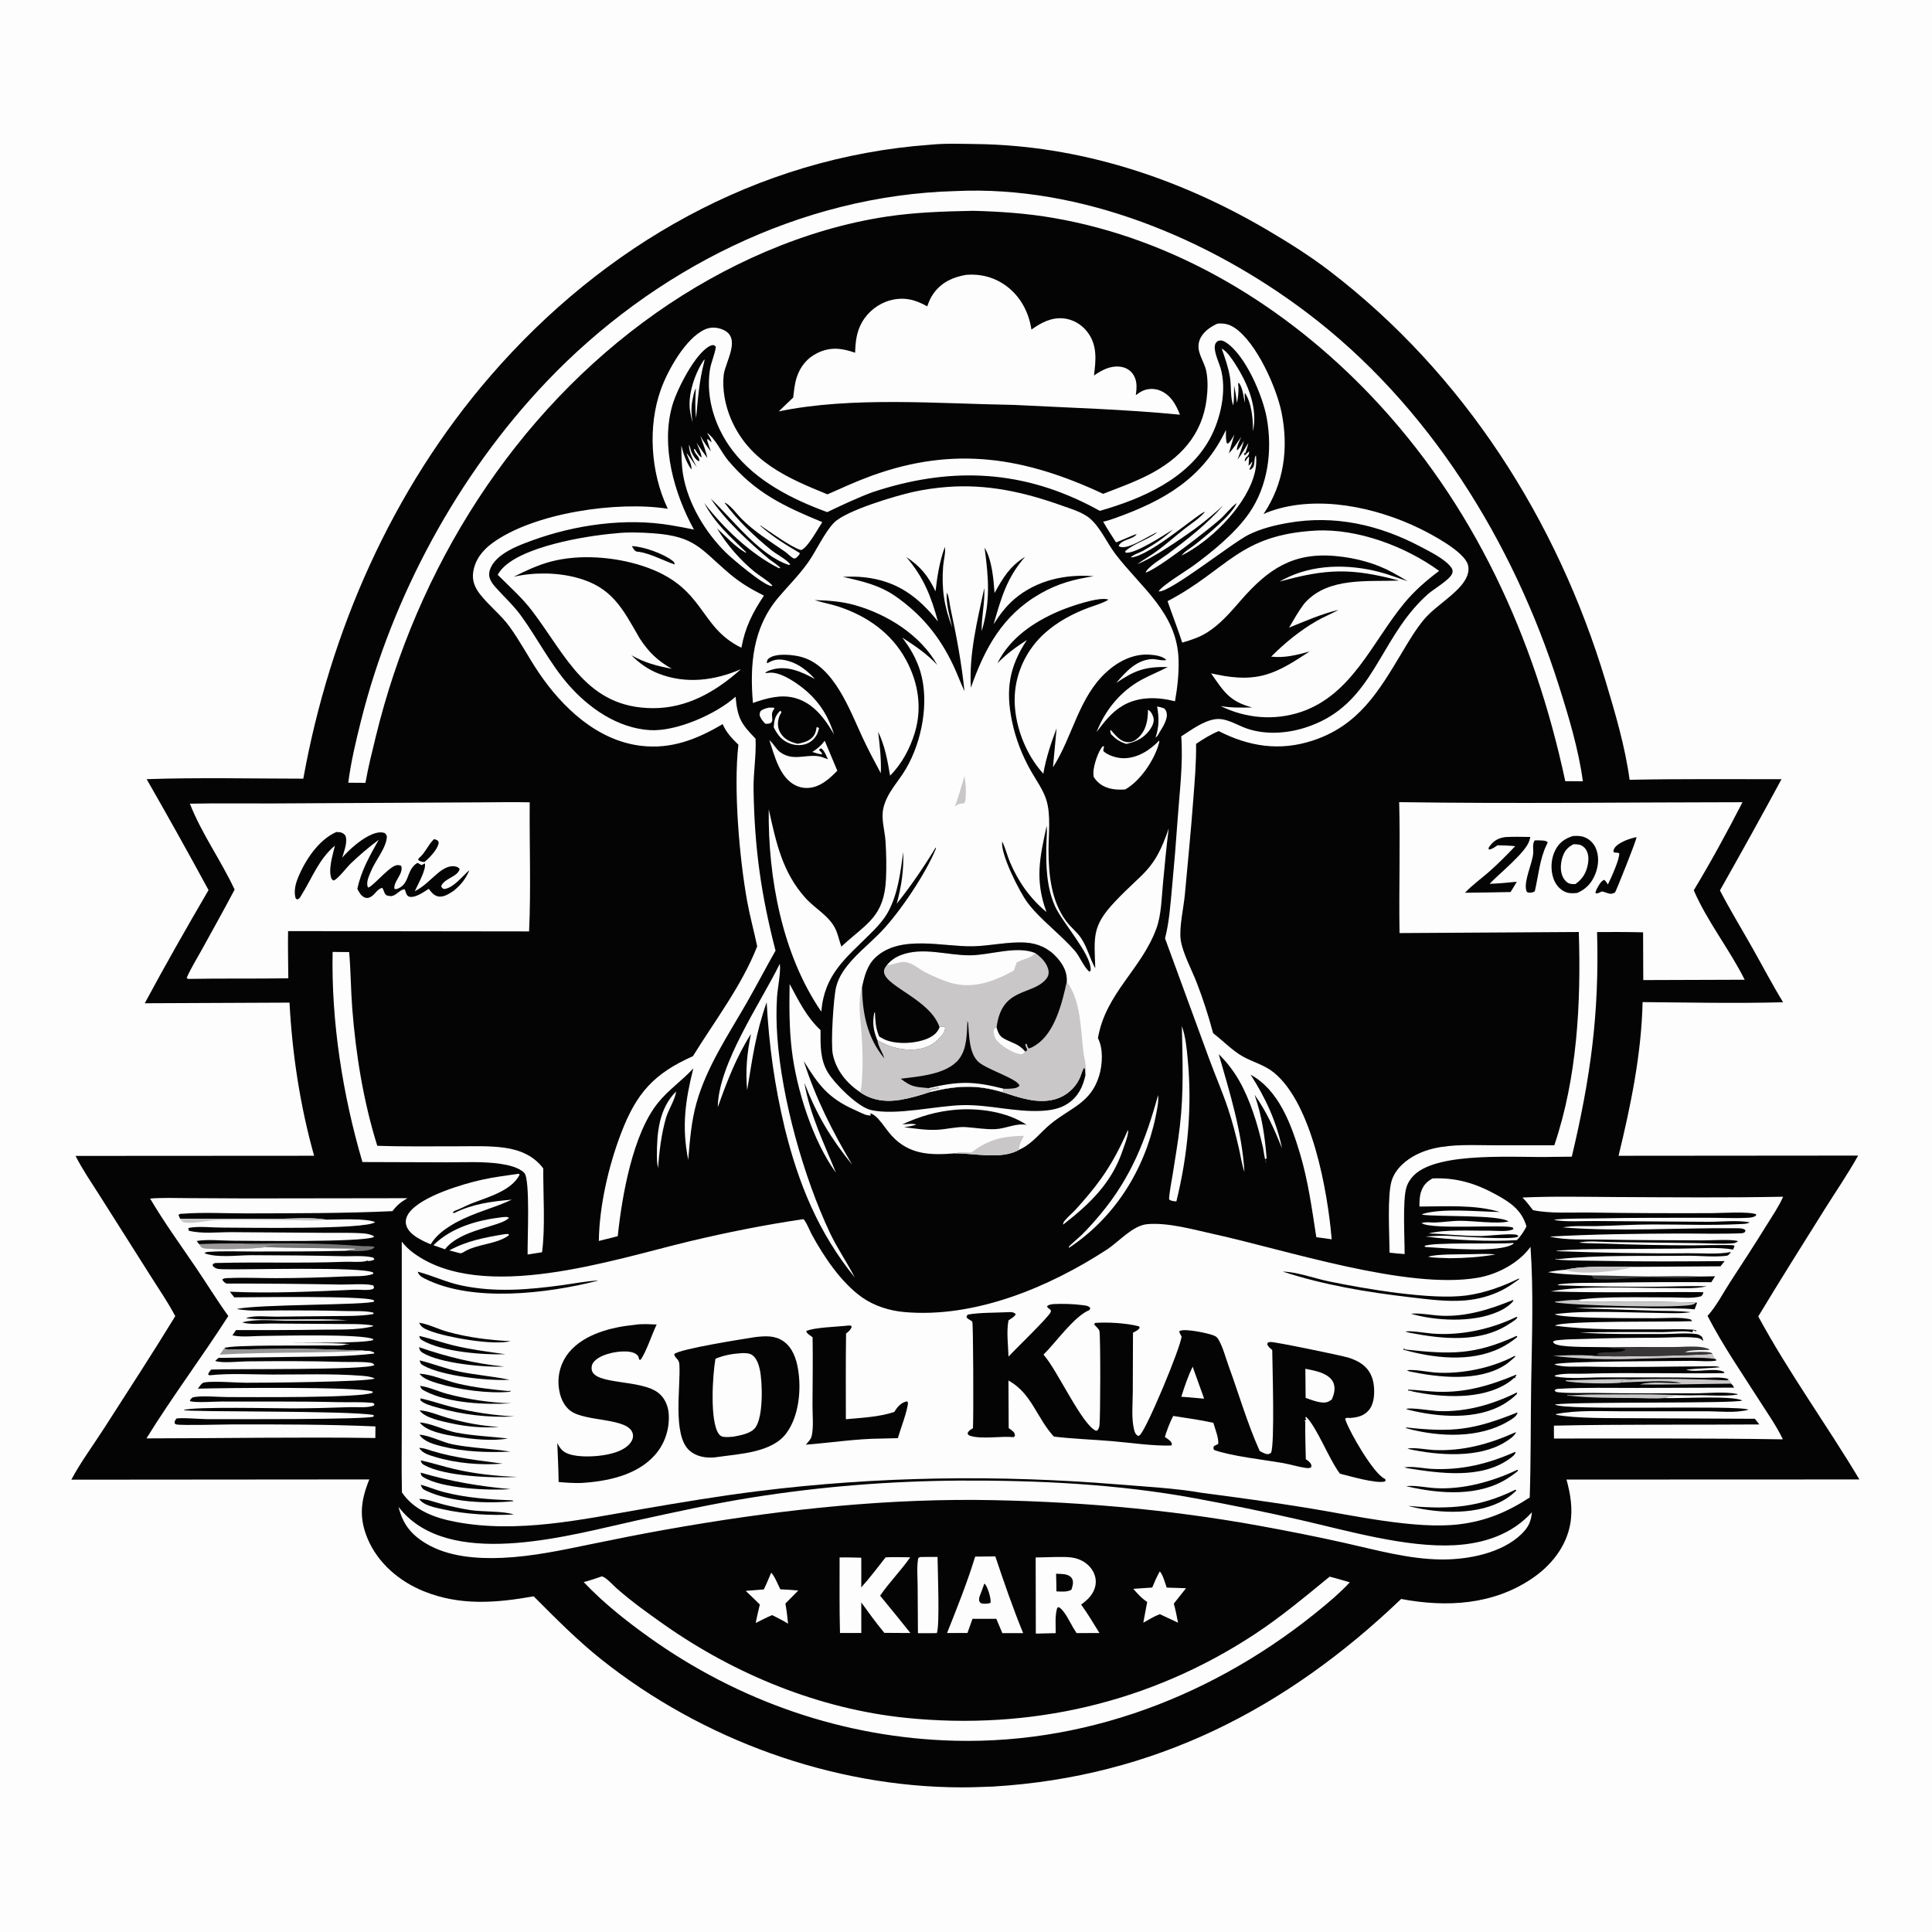 <svg version="1.1" xmlns="http://www.w3.org/2000/svg" style="display: block;" viewBox="0 0 2048 2048" width="1024" height="1024">
<path transform="translate(0,0)" fill="rgb(253,253,253)" d="M 0 0 L 2048 0 L 2048 2048 L 0 2048 L 0 0 z"/>
<path transform="translate(0,0)" fill="rgb(4,4,4)" d="M 986.209 153.416 C 1001.8 151.806 1018.36 152.5 1034.04 152.681 C 1144.18 153.949 1249.7 188.571 1344.12 244.251 C 1366.41 257.391 1388.4 271.197 1408.97 286.923 C 1551.49 395.883 1650.46 550.875 1701.94 721.827 C 1712.13 755.665 1722.75 791.589 1727.45 826.61 C 1781.09 825.497 1834.83 826.059 1888.48 825.98 C 1867.13 865.501 1845.29 904.789 1823.2 943.9 C 1833.74 964.165 1845.74 983.879 1857 1003.77 C 1868.04 1023.3 1878.48 1043.29 1890.16 1062.44 C 1840.57 1063.75 1790.82 1062.7 1741.22 1062.27 C 1740.02 1117.21 1728.65 1171.99 1715.74 1225.18 L 1969.7 1224.97 C 1958.93 1244.27 1946.2 1262.81 1934.45 1281.52 C 1910.69 1319.36 1886.91 1357.23 1863.83 1395.47 C 1896.03 1454.94 1936.31 1510.25 1971.03 1568.28 L 1660.55 1568.4 C 1664.84 1584.03 1667.44 1599.74 1664.46 1615.87 C 1660.02 1639.94 1644.09 1659.65 1624.18 1673.16 C 1582.55 1701.42 1533.21 1704.03 1485.25 1694.98 C 1363.19 1811.77 1223.13 1883.57 1053.02 1893.8 C 1041.79 1894.2 1030.52 1894.71 1019.29 1894.69 C 882.496 1894.49 744.472 1844.16 637.62 1759.2 C 611.799 1738.67 588.977 1715.48 565.734 1692.17 C 525.828 1699.23 487.828 1702.37 449.31 1686.83 C 423.445 1676.4 400.52 1657.04 389.622 1630.91 C 380.173 1608.25 382.506 1590.46 391.485 1568.26 L 75.598 1568.52 C 85.697 1549.66 99.007 1531.7 110.595 1513.63 C 135.818 1474.3 161.409 1435.05 185.787 1395.2 C 178.171 1380.56 168.322 1366.44 159.543 1352.44 L 105.784 1267.55 C 97.035 1253.72 87.473 1239.89 80.081 1225.31 L 332.982 1225.16 C 318.245 1172.9 309.702 1117.02 306.9 1062.82 L 153.459 1063.49 C 175.062 1023.22 198.009 983.013 221.061 943.531 C 199.696 904.09 177.764 864.852 155.448 825.94 C 210.679 824.057 266.241 825.39 321.51 825.42 C 349.759 669.111 415.64 518.849 520.157 398.198 C 639.692 260.209 802.481 166.646 986.209 153.416 z"/>
<path transform="translate(0,0)" fill="rgb(253,253,253)" d="M 1226.61 748.878 C 1229.25 749.381 1231.53 749.978 1234.04 750.918 C 1235.4 752.352 1236.02 753.19 1236.57 755.153 C 1238.37 761.551 1233 770.122 1229.67 775.398 C 1228.3 777.798 1227.15 780.348 1224.9 782.04 C 1228.79 769.912 1228.71 761.349 1226.61 748.878 z"/>
<path transform="translate(0,0)" fill="rgb(253,253,253)" d="M 814.826 750.121 L 820.073 750.097 L 820.998 751.033 C 818.67 754.129 817.991 755.987 818.457 759.844 C 818.717 761.998 818.851 763.311 818.152 765.435 C 815.725 767.517 814.587 767.113 811.462 767.27 C 809.211 765.386 807.095 762.505 805.842 759.844 C 804.695 757.409 805.29 756.111 806.256 753.779 C 808.84 751.551 811.621 750.989 814.826 750.121 z"/>
<path transform="translate(0,0)" fill="rgb(253,253,253)" d="M 1559.67 1329.46 C 1568.17 1329.31 1576.83 1328.81 1585.29 1329.79 C 1569.07 1332.56 1553.21 1333.66 1536.76 1333.76 C 1529.16 1333.3 1521.34 1333.65 1513.84 1332.23 C 1522.33 1329.05 1549.53 1329.84 1559.67 1329.46 z"/>
<path transform="translate(0,0)" fill="rgb(201,199,200)" d="M 1719.67 1465.49 C 1710.85 1467.3 1667.63 1466.53 1659.44 1463.83 L 1659.82 1463.12 C 1684.02 1462.7 1708.21 1461.4 1732.42 1462.08 L 1731.51 1462.26 C 1727.31 1463.06 1721.13 1462.34 1717.56 1464.3 L 1719.67 1465.49 z"/>
<path transform="translate(0,0)" fill="rgb(253,253,253)" d="M 826.899 753.532 C 828.203 754.161 827.702 753.675 828.356 755.035 C 827.275 756.901 826.233 758.777 825.624 760.859 C 824.015 766.36 824.285 771.964 827.304 776.92 C 831.692 784.123 837.869 786.497 845.575 788.473 C 849.983 787.477 854.595 786.628 858.347 783.952 C 863.051 780.595 864.494 777.535 865.484 771.917 L 865.701 770.624 L 868.247 771.685 C 868.029 772.589 867.81 773.494 867.56 774.39 C 866.001 779.97 862.49 784.598 857.325 787.367 C 851.456 790.512 843.999 790.496 837.816 788.31 C 828.73 785.097 824.29 779.133 820.153 770.902 C 820.879 763.057 821.212 759.465 826.899 753.532 z"/>
<path transform="translate(0,0)" fill="rgb(56,54,55)" d="M 1686.92 1352.03 C 1706.71 1352.05 1726.46 1353.01 1746.24 1353.09 C 1764.59 1353.17 1783.22 1352.35 1801.54 1353.17 C 1788.32 1356.07 1758 1353.99 1742.85 1354.29 C 1725.22 1354.64 1706.93 1357.71 1689.37 1355.39 L 1686.92 1352.03 z"/>
<path transform="translate(0,0)" fill="rgb(253,253,253)" d="M 1216.93 752.312 C 1220 754.069 1221.49 756.928 1222.57 760.219 C 1223.83 764.04 1222.06 768.586 1220.04 771.814 C 1213.85 781.714 1204.87 786.266 1193.9 788.592 C 1186.84 786.292 1182.86 783.526 1177.73 778.246 C 1177.3 777.086 1177.05 775.807 1176.74 774.609 L 1177.58 773.945 C 1182.66 779.388 1187.14 786.032 1195.16 786.724 C 1199.56 787.103 1203.31 785.128 1206.44 782.192 C 1215.16 774.004 1216.79 763.6 1216.93 752.312 z"/>
<path transform="translate(0,0)" fill="rgb(253,253,253)" d="M 746.73 380.81 C 746.767 382.709 746.887 381.981 746.422 383.74 C 741.257 403.248 739.783 423.039 737.918 443.061 C 736.566 432.592 737.113 422.199 737.575 411.689 C 735.423 415.803 734.785 420.571 733.833 425.083 C 732.569 431.963 732.806 439.807 734.036 446.686 C 734.101 447.047 734.174 447.407 734.243 447.767 C 732.998 443.993 732.229 440.071 731.561 436.157 C 728.604 418.839 736.731 394.9 746.73 380.81 z"/>
<path transform="translate(0,0)" fill="rgb(253,253,253)" d="M 716.659 1157.01 C 716.064 1164.71 708.345 1176.8 705.988 1184.97 C 701.03 1202.14 698.916 1220.4 697.508 1238.18 C 696.619 1233.87 696.362 1229.7 696.345 1225.32 C 696.252 1200.73 698.535 1175.18 716.659 1157.01 z"/>
<path transform="translate(0,0)" fill="rgb(201,199,200)" d="M 1764.32 1482.01 C 1753.96 1482.94 1742.74 1482.06 1732.29 1481.99 C 1708.73 1481.84 1684.58 1481.98 1661.14 1479.31 L 1661.42 1478.81 C 1669.69 1479.29 1678.21 1478.18 1686.53 1478.15 L 1735 1478 C 1755.3 1477.78 1775.7 1479.01 1796.03 1479.06 C 1786.95 1480.54 1774.98 1477.92 1766.7 1481.12 C 1766.23 1481.3 1765.75 1481.46 1765.27 1481.64 C 1764.95 1481.76 1764.64 1481.89 1764.32 1482.01 z"/>
<path transform="translate(0,0)" fill="rgb(253,253,253)" d="M 534.59 1308.33 C 536.308 1308.06 537.577 1308.06 539.296 1308.14 L 539.215 1309.63 C 526.057 1319.21 505.844 1318.46 491.935 1326.99 C 490.373 1327.95 489.636 1328.43 487.709 1328.49 L 476.275 1325.5 C 494.875 1315.33 513.899 1311.76 534.59 1308.33 z"/>
<path transform="translate(0,0)" fill="rgb(253,253,253)" d="M 1604.32 1317.56 L 1604.44 1318.36 C 1590.57 1328.65 1531.05 1323 1511.08 1321.86 L 1509.86 1320.88 C 1517.44 1316.44 1588.5 1319.12 1604.32 1317.56 z"/>
<path transform="translate(0,0)" fill="rgb(201,199,200)" d="M 1832.18 1461.84 L 1834.99 1466.72 C 1802.82 1466.99 1770.51 1468.05 1738.36 1467.54 C 1751.7 1463.79 1768.11 1466.58 1782.01 1465.96 C 1767.64 1462.51 1735.4 1465.03 1719.67 1465.49 L 1717.56 1464.3 C 1721.13 1462.34 1727.31 1463.06 1731.51 1462.26 L 1732.42 1462.08 C 1765.29 1461.18 1798.2 1461.79 1831.04 1463.25 L 1832.18 1461.84 z"/>
<path transform="translate(0,0)" fill="rgb(201,199,200)" d="M 1815.16 1434.84 C 1815.83 1438.42 1815.91 1438.42 1818.68 1440.81 C 1805.97 1437.2 1736.88 1440.71 1718.38 1440.87 C 1694.69 1441.08 1669.73 1440.05 1646.21 1437.32 C 1660.16 1436.43 1673.75 1436.19 1687.7 1436.98 C 1699.45 1439.12 1810.83 1436.53 1815.16 1434.84 z"/>
<path transform="translate(0,0)" fill="rgb(253,253,253)" d="M 1195.69 1197.74 C 1195.89 1199.19 1195.99 1199.08 1195.84 1200.28 C 1195.04 1206.5 1192.27 1212.97 1190.28 1218.91 C 1178.5 1254.05 1155.51 1275.9 1126.98 1298.14 C 1127.06 1297.49 1126.96 1296.8 1127.2 1296.2 C 1128.49 1292.93 1136.86 1285.84 1139.5 1282.96 C 1149.26 1272.31 1158.64 1261.29 1167.07 1249.56 C 1178.84 1233.17 1187.6 1216.11 1195.69 1197.74 z"/>
<path transform="translate(0,0)" fill="rgb(201,199,200)" d="M 1797.92 1380.71 C 1797.01 1381.46 1796.85 1381.63 1795.79 1382.33 C 1787.98 1387.56 1663.49 1383.76 1648.52 1380.51 L 1648.45 1379.77 C 1656.52 1378.86 1664.59 1377.79 1672.72 1377.93 C 1674.33 1379.1 1675.31 1379.44 1677.3 1379.58 C 1692.73 1380.68 1708.96 1379.67 1724.48 1379.64 C 1749.01 1379.6 1773.4 1380.15 1797.92 1380.71 z"/>
<path transform="translate(0,0)" fill="rgb(253,253,253)" d="M 1295.07 369.4 C 1300.91 372.735 1305.9 380.41 1309.5 386.021 C 1322.77 406.741 1333.59 432.311 1328.16 457.251 C 1328.4 444.624 1326.86 427.036 1319.6 416.432 L 1319.37 418.247 C 1319.66 421.246 1319.67 423.824 1319.41 426.827 C 1318.16 420.137 1317.43 411.1 1313.16 405.645 C 1312.02 406.525 1312.72 408.833 1312.78 410.239 C 1313.04 416.135 1312.37 421.35 1311.22 427.085 C 1310.51 420.874 1309.47 414.841 1308.22 408.716 C 1307.96 415.674 1308.42 422.889 1307.28 429.763 C 1304.11 421.708 1305.27 408.918 1303.85 400.074 C 1302.17 389.515 1298.52 379.482 1295.07 369.4 z"/>
<path transform="translate(0,0)" fill="rgb(253,253,253)" d="M 531.628 1290.38 C 531.694 1290.37 531.758 1290.35 531.824 1290.34 C 534.393 1290.17 537.419 1289.41 539.534 1290.91 C 531.461 1300.47 488.371 1302.64 471.701 1324.29 L 459.397 1319.98 C 478.435 1301.19 505.747 1293.44 531.628 1290.38 z"/>
<path transform="translate(0,0)" fill="rgb(116,116,117)" d="M 256.47 1318.18 C 298.966 1317.53 341.235 1317.54 383.608 1320.91 C 387.876 1321.25 393.066 1320.51 397.078 1321.83 C 395.88 1323.82 393.915 1324.34 391.68 1324.94 C 385.258 1326.64 373.416 1326.34 366.722 1325.89 C 369.231 1325.09 372.555 1324.52 375.184 1324.51 C 375.622 1324.51 376.056 1324.6 376.492 1324.64 L 376.08 1323.55 C 375.823 1323.71 289.224 1322.42 281.036 1322.06 C 271.253 1323.75 224.692 1325.08 215.728 1323.08 C 213.03 1322.48 212.606 1320.98 211.149 1318.85 C 226.274 1318.48 241.337 1317.98 256.47 1318.18 z"/>
<path transform="translate(0,0)" fill="rgb(153,151,152)" d="M 211.149 1318.85 C 226.274 1318.48 241.337 1317.98 256.47 1318.18 C 256.793 1318.23 257.114 1318.28 257.437 1318.32 C 279.555 1321.28 303.105 1317.49 325.535 1319.58 C 317.094 1319.63 286.639 1318.02 281.036 1322.06 C 271.253 1323.75 224.692 1325.08 215.728 1323.08 C 213.03 1322.48 212.606 1320.98 211.149 1318.85 z"/>
<path transform="translate(0,0)" fill="rgb(56,54,55)" d="M 1704.85 1428.1 C 1727.26 1427.73 1749.69 1427.94 1772.11 1427.95 C 1781.57 1427.95 1791.7 1427.01 1801.07 1427.72 C 1804.83 1428.01 1808.32 1428.79 1811.82 1430.17 L 1811.6 1430.95 C 1806.2 1431.25 1790.48 1430.56 1786.23 1433.4 C 1792.27 1433.71 1811.8 1431.6 1815.16 1434.84 C 1810.83 1436.53 1699.45 1439.12 1687.7 1436.98 C 1695.15 1436.09 1703 1436.52 1710.51 1436.5 C 1705.85 1436.61 1696.82 1437.51 1692.86 1435.37 C 1696.57 1431.58 1717.98 1435.61 1723.39 1430.44 C 1718.02 1428.41 1712.05 1430.4 1706.58 1428.69 C 1706 1428.51 1705.42 1428.3 1704.85 1428.1 z"/>
<path transform="translate(0,0)" fill="rgb(253,253,253)" d="M 1227.62 1160.83 C 1228.41 1168.03 1226.44 1176.83 1224.97 1183.89 C 1213.31 1240.18 1181.43 1290.93 1133.1 1322.78 C 1133.09 1322.39 1132.92 1321.97 1133.07 1321.6 C 1133.5 1320.52 1144.62 1311.05 1146.21 1309.48 C 1153.35 1302.43 1160.07 1294.9 1166.49 1287.2 C 1199.03 1248.17 1214.39 1208.82 1227.62 1160.83 z"/>
<path transform="translate(0,0)" fill="rgb(253,253,253)" d="M 817.501 1667.06 C 821.442 1671.26 824.502 1679.48 827.146 1684.73 C 833.524 1684.93 839.838 1685.44 846.192 1686.01 L 832.558 1699.81 C 833.841 1706.92 834.701 1713.97 835.374 1721.16 C 829.885 1717.79 824.264 1714.91 818.486 1712.06 C 812.557 1714.56 806.855 1717.56 801.11 1720.45 C 802.308 1713.87 803.942 1707.36 805.466 1700.85 C 800.568 1695.94 795.472 1691.2 790.48 1686.39 L 809.653 1684.87 C 812.557 1679.1 814.949 1672.99 817.501 1667.06 z"/>
<path transform="translate(0,0)" fill="rgb(253,253,253)" d="M 1229.41 1665.72 C 1232.98 1669.63 1234.91 1677.94 1236.76 1682.92 L 1257.23 1683.57 L 1244.28 1699.88 C 1246.15 1706.54 1247.4 1713.36 1248.8 1720.13 L 1229.44 1711.08 C 1223.29 1713.39 1217.64 1716.93 1211.94 1720.15 L 1216.08 1698.1 C 1210.24 1694.44 1205.8 1689.38 1201.33 1684.24 L 1221.41 1682.84 C 1223.82 1676.92 1226.29 1671.3 1229.41 1665.72 z"/>
<path transform="translate(0,0)" fill="rgb(253,253,253)" d="M 1252.8 1087.61 C 1256.83 1098.9 1257.96 1111.41 1259.08 1123.3 C 1263.82 1173.72 1259.13 1224.46 1246.99 1273.58 C 1243.86 1273.17 1241.72 1273.4 1239.26 1271.35 C 1239.73 1262.44 1241.73 1253.48 1243.13 1244.67 C 1245.82 1227.67 1248.71 1210.58 1250.74 1193.48 C 1254.92 1158.25 1253.58 1122.98 1252.8 1087.61 z"/>
<path transform="translate(0,0)" fill="rgb(253,253,253)" d="M 975.234 1650.52 C 981.423 1650.35 987.633 1650.42 993.825 1650.39 C 993.95 1662.51 996.406 1725.3 992.959 1731.2 L 973.051 1731.27 L 972.735 1680.93 C 972.683 1671.56 971.643 1660.79 973.38 1651.61 L 975.234 1650.52 z"/>
<path transform="translate(0,0)" fill="rgb(253,253,253)" d="M 815.54 784.616 C 820.093 788.168 822.393 794.012 827.191 797.449 C 840.259 806.81 852.828 799.944 866.89 801.509 C 870.459 801.906 874.267 803.613 877.621 804.875 C 875.822 801.123 873.934 795.606 870.455 793.24 L 868.545 794.175 L 868.277 795.134 C 869.868 796.653 870.785 797.425 871.692 799.468 C 868.509 799.797 864.21 797.956 861.081 797.088 C 866.508 793.677 870.448 790.415 874.195 785.148 L 879.507 797.748 L 887.597 816.998 C 881.276 823.418 874.357 829.947 865.836 833.261 C 858.567 836.089 850.542 836.047 843.48 832.616 C 826.306 824.27 821.133 801.091 815.54 784.616 z"/>
<path transform="translate(0,0)" fill="rgb(253,253,253)" d="M 1228.86 784.937 C 1228.89 786.896 1229.01 786.14 1228.42 788.302 C 1223.7 805.616 1208.53 828.251 1192.65 836.875 C 1187.68 837.141 1182.73 837.18 1177.83 836.097 C 1169.77 834.311 1163.76 830.505 1159.31 823.54 C 1159.15 821.864 1159.03 820.192 1159.06 818.506 C 1159.18 811.785 1164.16 795.686 1169.15 790.951 L 1170.38 791.536 C 1169.78 793.411 1169.56 794.282 1169.64 796.297 C 1174.86 801.01 1184.37 803.798 1191.28 803.754 C 1205.98 803.662 1219.05 795.201 1228.86 784.937 z"/>
<path transform="translate(0,0)" fill="rgb(253,253,253)" d="M 548.746 1244.37 L 549.879 1244.24 L 550.801 1245.24 C 542.24 1262.42 516.574 1269.15 500.144 1275.62 C 494.084 1278 488.461 1281.22 482.325 1283.45 C 480.914 1283.96 480.795 1284.5 479.904 1285.66 L 481.604 1285.81 C 501.133 1276.13 521.185 1273.55 542.55 1271.68 C 522.313 1281.19 504.672 1284.48 482.95 1296.1 C 472.073 1302.45 463.414 1308.19 456.478 1319.03 C 451.915 1317.13 447.49 1315.01 443.233 1312.49 C 437.756 1309.25 431.837 1304.48 430.412 1297.93 C 429.457 1293.54 431.069 1289.06 433.673 1285.55 C 446.718 1267.97 490.6 1255.05 511.152 1250.51 C 523.512 1247.78 536.228 1246.22 548.746 1244.37 z"/>
<path transform="translate(0,0)" fill="rgb(253,253,253)" d="M 1033.71 1650.07 L 1055.09 1649.86 C 1064.15 1676.9 1073.75 1704.82 1084.59 1731.19 L 1062.53 1731.21 L 1056.13 1716 L 1030.89 1715.99 L 1025.53 1731.02 C 1018.33 1731.12 1011.12 1731.07 1003.92 1731.08 C 1014.51 1704.47 1025.35 1677.45 1033.71 1650.07 z"/>
<path transform="translate(0,0)" fill="rgb(4,4,4)" d="M 1043.43 1678.61 C 1043.84 1679.03 1044.3 1679.39 1044.66 1679.85 C 1047.16 1683.01 1051.03 1695.49 1049.92 1699.14 L 1047.24 1699.86 C 1045.51 1699.91 1043.57 1700.12 1041.86 1699.91 C 1039.44 1699.63 1039.33 1699.18 1038.02 1697.32 C 1037.75 1694.83 1037.89 1693.48 1038.84 1691.15 C 1040.52 1687.02 1041.96 1682.83 1043.43 1678.61 z"/>
<path transform="translate(0,0)" fill="rgb(253,253,253)" d="M 826.588 1021.74 C 827.954 1029.68 824.315 1047.51 823.706 1056.61 C 822.76 1070.75 822.994 1085.05 823.998 1099.19 C 828.663 1164.88 851.781 1247.49 879.773 1306.91 C 887.315 1322.92 897.406 1337.36 905.479 1353.02 L 906.026 1354.1 C 867.378 1306.38 846.389 1254.69 831.821 1195.66 C 821.018 1150.24 815.249 1108.92 812.7 1062.44 C 800.948 1095.84 797.694 1121.31 792.037 1155.63 C 790.104 1135.19 791.831 1116.04 796.099 1095.98 C 780.65 1120.09 770.43 1146.85 760.892 1173.69 C 761.279 1128.05 806.051 1063.55 826.588 1021.74 z"/>
<path transform="translate(0,0)" fill="rgb(253,253,253)" d="M 938.784 1650.84 C 947.479 1650.44 956.181 1650.68 964.88 1650.82 C 955.035 1664.95 942.748 1677.18 932.956 1691.5 L 951.742 1714.49 L 965.042 1731.06 L 937.45 1730.9 C 928.787 1720.56 920.961 1709.56 912.994 1698.67 L 913.021 1731 L 890.429 1731.03 C 889.697 1704.39 890.07 1677.64 890.014 1650.99 C 897.657 1650.79 905.336 1651.08 912.981 1651.23 C 913.111 1661.71 912.973 1672.22 912.962 1682.7 C 922.103 1672.57 930.352 1661.57 938.784 1650.84 z"/>
<path transform="translate(0,0)" fill="rgb(253,253,253)" d="M 1518.54 1249.21 C 1543.26 1248.03 1564.29 1254.41 1585.84 1266.26 C 1601.11 1274.66 1613.04 1282.7 1618.13 1300.05 C 1615.43 1305.37 1612.13 1310.3 1607.99 1314.6 C 1579.57 1316.4 1539.25 1314.56 1511.03 1310.71 C 1518.87 1310.15 1526.68 1309.82 1534.54 1310 C 1543.64 1310.22 1604.72 1315.02 1609.62 1310.64 L 1608.24 1309.09 C 1602.16 1307.06 1578.28 1310.13 1569.79 1310.22 C 1551.37 1310.4 1532.85 1308.06 1514.4 1307.52 C 1531.98 1302.95 1560.48 1304.82 1579.25 1304.56 C 1585.79 1304.57 1598.93 1306.08 1604.28 1302.9 C 1604.08 1302.4 1604.13 1301.71 1603.69 1301.39 C 1598.21 1297.44 1517.29 1304.02 1506.93 1296.54 C 1511.51 1294.96 1516.33 1296.07 1521.09 1295.92 C 1530.07 1295.64 1538.83 1294.1 1547.95 1294.09 C 1561.69 1294.08 1586.77 1297.71 1599.12 1294.8 C 1588.96 1287.41 1524.7 1290.05 1507.8 1287.66 L 1507.67 1286.97 C 1528.51 1280.38 1566.82 1284.41 1589.86 1284.77 C 1563.15 1276.62 1532.4 1279.01 1504.67 1278.99 C 1504.65 1273.84 1504.73 1268.66 1506.27 1263.7 C 1508.4 1256.88 1512.3 1252.55 1518.54 1249.21 z"/>
<path transform="translate(0,0)" fill="rgb(253,253,253)" d="M 1119.74 1650.47 C 1125.03 1650.38 1130.36 1650.33 1135.61 1650.97 C 1143.94 1651.99 1151.98 1656.13 1156.94 1663 C 1160.53 1667.95 1162.31 1674.05 1161.28 1680.14 C 1159.72 1689.46 1153.35 1695.68 1146.02 1700.89 C 1153.06 1710.57 1159.17 1720.91 1165.47 1731.09 L 1141.18 1731.12 L 1137.71 1725.6 C 1134.12 1719.52 1128.28 1706.67 1122.18 1703.55 L 1120.66 1704.55 C 1118.15 1712.51 1119.16 1722.93 1119.09 1731.21 L 1098.01 1731.7 L 1097.85 1651 L 1119.74 1650.47 z"/>
<path transform="translate(0,0)" fill="rgb(4,4,4)" d="M 1119.48 1668.23 C 1122.92 1668.38 1126.72 1668.33 1130.08 1669.11 C 1132.79 1669.74 1135.56 1671.39 1136.69 1674.03 C 1138.28 1677.72 1136.85 1681.69 1135.7 1685.26 C 1130.72 1687.83 1125.27 1687.15 1119.87 1686.93 C 1119.87 1680.69 1119.64 1674.46 1119.48 1668.23 z"/>
<path transform="translate(0,0)" fill="rgb(253,253,253)" d="M 1299.55 455.739 C 1299.56 460.704 1299.21 464.97 1300.48 469.849 L 1301.89 470.115 C 1304.87 467.464 1306.54 464.018 1308.47 460.588 L 1302.68 480.493 C 1307.69 475.35 1311.61 468.906 1315.81 463.078 C 1314.14 467.083 1310.75 473.224 1311.26 477.543 C 1314.5 474.741 1316.42 470.788 1318.59 467.143 C 1316.89 474.008 1314.34 480.522 1311.84 487.127 C 1316.14 481.575 1319.66 475.641 1323.25 469.619 C 1322.7 473.257 1321.2 476.88 1320.04 480.376 L 1318.62 480.36 L 1319.38 482.81 L 1324.2 478.328 C 1323.96 481.574 1323.72 482.369 1321.32 484.533 C 1319.74 485.952 1319.89 486.618 1319.35 488.624 L 1320.16 488.824 L 1323.17 484.504 L 1324.12 484.437 C 1323.88 487.528 1323.69 490.607 1323.54 493.704 C 1325.37 492.207 1326.08 491.083 1327.4 489.147 C 1327.41 492.106 1325.71 494.763 1324.46 497.372 L 1325.23 498.048 C 1325.61 497.802 1326 497.58 1326.35 497.308 C 1329.02 495.275 1329.37 493.204 1329.67 490.051 C 1329.85 488.196 1329.93 483.994 1331.37 482.703 C 1332.35 491.369 1331.05 499.203 1328.28 507.396 C 1317.48 539.401 1282.57 573.995 1252.49 588.904 C 1255.21 584.929 1262.13 580.938 1266.07 577.854 C 1278.06 568.469 1305.92 546.002 1310.9 533.297 C 1304.56 537.855 1299.3 545.244 1293.26 550.52 C 1279.99 562.089 1227.89 602.958 1214.35 607.018 C 1216.4 600.984 1232.52 591.324 1237.87 587.3 C 1258.72 571.605 1279.48 555.728 1296.59 535.864 C 1286.67 544.876 1276.68 553.197 1265.91 561.162 C 1251.49 571.458 1221.65 592.108 1205.55 597.925 C 1212.9 592.843 1220.84 588.376 1227.95 583.016 C 1237.57 575.764 1246.6 567.672 1256.12 560.251 C 1263.06 554.833 1271.83 549.377 1277.31 542.6 C 1273 541.857 1218.97 589.896 1198.72 590.935 C 1200.2 588.407 1208.2 585.786 1211.09 584.167 C 1222.68 577.67 1233.83 570.418 1243.48 561.264 C 1233.99 567.138 1202.57 587.886 1193.09 585.766 L 1192.77 584.302 C 1201.86 576.183 1215.95 572.381 1226.02 564.926 L 1225.92 564.457 C 1216.4 568.922 1203.16 577.756 1193.46 579.7 C 1190.61 580.271 1188.21 580.442 1185.77 578.769 C 1189.08 571.288 1200.95 572.225 1204.93 566.178 C 1203.83 565.88 1186.73 573.8 1184.07 574.568 C 1183.72 574.671 1183.36 574.764 1183 574.862 C 1178.25 567.692 1173.71 560.491 1169.44 553.027 C 1173.89 552.07 1178.1 550.645 1182.37 549.114 C 1233.78 530.691 1275.07 507.231 1299.55 455.739 z"/>
<path transform="translate(0,0)" fill="rgb(253,253,253)" d="M 352.595 1009.08 L 370.124 1009.24 C 371.867 1029.09 371.852 1049.2 373.408 1069.11 C 377.239 1118.13 385.253 1167.58 399.92 1214.57 C 428.52 1215.59 457.241 1215.08 485.86 1215.12 C 502.228 1215.14 519.306 1214.39 535.52 1216.76 C 551.427 1219.07 566.146 1225.38 575.884 1238.62 C 575.716 1265.17 578.128 1302.24 574.571 1327.42 L 559.304 1329.83 C 558.919 1316.46 562.29 1249.86 555.752 1243.28 C 549.829 1237.31 538.388 1234.87 530.276 1233.69 C 511.929 1231.02 492.412 1232.13 473.882 1232.11 L 384.189 1231.81 C 363.288 1160.82 351.06 1083.1 352.595 1009.08 z"/>
<path transform="translate(0,0)" fill="rgb(253,253,253)" d="M 749.478 458.753 C 758.928 465.567 764.42 479.266 771.922 488.196 C 800.971 522.773 831.328 536.759 871.658 553.476 C 866.904 560.621 855.925 581.145 849.142 583.09 C 839.365 580.563 815.437 563.151 806.048 556.968 L 806.004 557.44 C 818.838 568.855 833.103 577.545 847.816 586.262 C 847.75 588.197 845.139 590.127 843.797 591.558 C 843.139 591.705 842.494 592.046 841.821 591.999 C 839.686 591.85 834.587 586.503 832.525 585.068 C 816.124 573.646 800.054 564.016 785.741 549.649 C 782.067 545.961 772.872 533.797 767.973 532.782 C 780.94 550.846 800.26 569.051 817.462 583.028 C 823.152 587.651 833.615 592.81 837.803 598.328 L 836.248 598.883 C 805.333 588.713 777.566 551.566 754.445 529.515 L 753.519 528.644 C 767.772 550.627 795.082 575.902 815.5 592.864 C 819.379 595.712 823.574 598.429 827.096 601.702 L 825.99 602.459 C 795.806 587.442 766.836 559.662 746.514 533.173 C 757.609 554.43 774.015 568.869 790.956 585.339 L 790.539 585.936 C 779.66 579.923 769.371 568.52 760.124 560.123 C 769.83 576.719 784.641 593.695 799.55 605.855 C 805.563 610.759 813.437 615.018 818.695 620.581 L 818.045 621.29 C 809.573 620.777 776.121 592.26 769.657 585.936 C 747.69 564.444 729.296 533.825 724.1 503.253 C 722.364 493.034 722.374 482.629 722.221 472.294 C 724.435 481.032 727.462 490.226 732.857 497.562 C 733.855 493.384 729.195 484.711 727.642 480.427 C 728.991 480.882 736.604 492.817 738.526 495.092 C 734.585 487.249 730.576 480.328 730.27 471.346 C 731.646 473.685 731.939 476.898 733.095 479.451 C 734.646 482.876 737.57 487.671 741.102 489.034 C 742.488 484.24 736.02 481.584 735.643 476.197 L 736.411 475.815 C 738.467 478.912 740.518 482.936 743.671 484.987 C 743.672 480.824 739.901 473.376 738.385 469.251 C 741.921 474.838 745.892 480.128 749.783 485.469 C 748.147 477.439 744.925 469.556 742.247 461.816 C 745.66 467.842 749.308 473.18 753.621 478.596 C 752.072 474.453 750.632 470.392 749.492 466.113 L 750.257 465.388 L 754.223 468.85 C 753.893 465.433 751.151 461.723 749.478 458.753 z"/>
<path transform="translate(0,0)" fill="rgb(253,253,253)" d="M 637.865 1671.03 C 642.128 1671.58 650.275 1680.76 653.793 1683.84 C 669.743 1697.81 687.086 1710.3 704.427 1722.47 C 779.501 1775.17 868.868 1811.71 960.536 1821.02 C 1091.77 1834.36 1218.94 1805.22 1329.59 1732.62 C 1357.89 1714.05 1383.34 1692.67 1409.48 1671.31 C 1416.65 1673.1 1423.74 1675.27 1430.85 1677.3 C 1425.6 1683.07 1419.91 1688.26 1414.14 1693.5 C 1302.58 1790.57 1161.11 1848.95 1012.15 1845.25 C 895.096 1842.34 782.992 1803.5 687.812 1735.41 C 663.139 1717.76 639.681 1699.09 618.737 1677.09 C 625.249 1675.41 631.524 1673.26 637.865 1671.03 z"/>
<path transform="translate(0,0)" fill="rgb(253,253,253)" d="M 1016.64 1569.49 C 1100.2 1569.07 1184.79 1573.13 1267.12 1588.3 C 1304.12 1595.12 1340.88 1602.63 1377.56 1611.01 C 1427.65 1622.44 1490.69 1640.79 1541.91 1637.98 C 1573.01 1636.28 1602.7 1626.53 1623.87 1603.06 C 1623.01 1612.88 1620.2 1618.91 1613.07 1625.93 C 1592.13 1646.55 1555.96 1653.39 1527.71 1653.1 C 1492.83 1652.73 1458.59 1642.97 1424.79 1635.42 C 1394.97 1628.75 1364.91 1622.82 1334.85 1617.35 C 1235.77 1599.33 1134.11 1590.95 1033.49 1589.96 C 922.83 1589.44 814.119 1602.17 705.333 1621.53 C 678.75 1626.26 652.282 1631.56 625.838 1637.01 C 594.84 1643.39 564.197 1649.98 532.475 1651.38 C 505.654 1652.56 475.047 1650.32 451.507 1636.13 C 435.688 1626.6 426.917 1615.43 422.472 1597.42 C 424.719 1600.16 426.971 1602.94 429.465 1605.46 C 485.71 1662.18 606.191 1626.88 673.941 1611.97 C 714.587 1603.03 755.715 1594.01 796.81 1587.46 C 870.026 1575.79 942.563 1570.03 1016.64 1569.49 z"/>
<path transform="translate(0,0)" fill="rgb(253,253,253)" d="M 652.068 565.41 C 665.088 563.891 679.658 564.373 692.724 565.331 C 737.235 568.594 742.349 581.877 773.636 608.389 C 784.693 617.759 796.822 624.947 809.764 631.38 C 797.701 649.66 789.885 664.892 785.906 686.624 C 739.671 664.26 748.218 621.869 681.165 599.916 C 651.451 590.188 614.194 587.257 583.779 595.342 C 570.373 598.906 556.941 605.108 544.593 611.37 C 565.71 606.578 589.907 606.716 610.859 612.23 C 649.046 622.281 659.849 645.092 678.309 677.045 C 687.886 691.592 697.011 700.309 712.164 708.943 C 696.507 706.043 683.234 702.474 669.296 694.625 C 677.811 703.072 687.044 709.744 698.292 714.113 C 727.278 725.373 757.6 721.426 785.476 709.333 C 759.118 732.871 728.643 750.834 692.048 750.685 C 621.806 750.399 600.284 695.173 563.969 647.449 C 553.254 633.368 540 621.784 527.573 609.294 C 528.581 607.665 529.588 606.047 530.795 604.555 C 551.017 579.556 620.375 568.099 652.068 565.41 z"/>
<path transform="translate(0,0)" fill="rgb(4,4,4)" d="M 669.825 578.913 C 682.202 579.385 702.816 586.716 712.688 594.285 C 714.601 595.752 714.837 596.112 715.205 598.365 C 703.98 594.558 688.787 586.567 677.54 584.987 C 676.899 584.897 675.568 584.887 675.064 584.741 C 672.245 583.926 671.249 581.204 669.825 578.913 z"/>
<path transform="translate(0,0)" fill="rgb(253,253,253)" d="M 1394.73 562.441 C 1439.05 560.145 1490.04 579.284 1525.53 605.173 C 1511.88 615.448 1499.36 626.282 1488.45 639.511 C 1454.66 680.485 1433.33 736.345 1379.16 754.662 C 1351 764.186 1320.39 761.52 1293.9 748.438 C 1305 750.451 1316.16 750.069 1327.38 749.958 C 1303.25 743.493 1297.55 733.506 1283.78 713.776 C 1285.88 714.257 1288 714.692 1290.11 715.124 C 1333.72 724.034 1352.31 714.341 1388.21 690.592 C 1374.62 694.372 1361.66 697.674 1347.48 696.068 C 1361.62 681.81 1378.33 668.165 1395.74 658.207 C 1403.29 653.892 1411.37 650.624 1419 646.476 C 1400.89 650.695 1383.67 658.399 1366.46 665.304 C 1371.41 656.866 1376.21 648.346 1382.06 640.489 C 1382.64 639.798 1383.22 639.104 1383.83 638.44 C 1408.69 611.561 1450.04 616.757 1483.11 615.426 C 1432.53 601.999 1406.52 602.641 1356.28 616.549 C 1357.86 615.666 1359.47 614.816 1361.08 613.975 C 1391.8 597.921 1429.01 597.74 1462.03 606.277 C 1472.29 608.932 1482.06 612.901 1492.16 616.062 C 1486.89 612.934 1481.6 609.81 1476.21 606.871 C 1457.67 596.757 1436.62 591.319 1415.64 589.412 C 1370.5 585.307 1344.06 603.481 1315.5 636.207 C 1304.66 648.635 1293.66 661.655 1279.53 670.492 C 1271.18 675.718 1262.61 678.436 1253.22 681.19 C 1248.46 666.42 1242.71 651.943 1237.67 637.261 C 1301.97 603.512 1313.01 567.022 1394.73 562.441 z"/>
<path transform="translate(0,0)" fill="rgb(253,253,253)" d="M 1613.82 1269.43 C 1647.42 1267.9 1681.23 1268.76 1714.86 1268.92 C 1773.29 1269.21 1831.77 1269.69 1890.19 1268.59 C 1885.51 1279.18 1878.73 1288.97 1872.65 1298.81 C 1860.27 1318.83 1847.43 1338.54 1834.57 1358.26 C 1826.86 1370.06 1819.51 1384.54 1810.08 1394.9 C 1826.33 1426.44 1846.73 1455.86 1865.77 1485.75 C 1874.04 1498.73 1883.33 1511.83 1889.89 1525.76 C 1809.06 1524.46 1728.11 1524.98 1647.26 1524.89 L 1647.21 1511.25 C 1719.81 1509.62 1792.39 1510.53 1865 1509.97 L 1860.24 1503.97 L 1732.46 1503.37 C 1710.11 1503.2 1670.03 1503.85 1649.32 1499.7 L 1649.79 1498.92 C 1671.97 1494.58 1696.95 1496.01 1719.52 1496.03 L 1808.38 1496 C 1822.75 1496.01 1839.59 1498.14 1853.46 1494.37 C 1844.85 1488.91 1654.32 1495.9 1648.29 1488.73 C 1674.86 1485.58 1839.73 1488.08 1846.9 1484.59 C 1836.24 1479.02 1780.36 1482.63 1764.32 1482.01 C 1764.64 1481.89 1764.95 1481.76 1765.27 1481.64 C 1765.75 1481.46 1766.23 1481.3 1766.7 1481.12 C 1774.98 1477.92 1786.95 1480.54 1796.03 1479.06 C 1810.89 1478.63 1827.5 1480.58 1842.02 1478.3 L 1841.55 1477.65 C 1827.76 1474.91 1810.33 1476.98 1796.14 1476.97 C 1761.46 1476.94 1726.74 1477.2 1692.07 1476.6 C 1679.11 1476.38 1665.39 1477.17 1652.53 1475.92 C 1649.84 1475.65 1649.44 1475.75 1647.8 1473.73 C 1649.42 1472.42 1650.76 1472.25 1652.8 1472.14 C 1680.24 1470.64 1708.24 1471.27 1735.73 1471.26 L 1836 1470.95 C 1836.66 1470.95 1837.31 1471.05 1837.97 1471.1 C 1837.72 1468.86 1836.5 1468.3 1834.99 1466.72 L 1832.18 1461.84 C 1825.17 1459.18 1812.46 1460.69 1804.72 1460.54 C 1769.22 1459.88 1733.68 1460.14 1698.17 1460.09 C 1682.58 1460.06 1663.75 1461.98 1648.49 1459.09 L 1648.05 1458.09 C 1657.07 1455.33 1670.37 1456.46 1679.93 1456.17 C 1729.04 1454.7 1778.13 1456.35 1827.23 1455.57 L 1828.01 1454.5 C 1817.92 1449.11 1798.28 1455.67 1787.3 1451.84 C 1799.19 1450.66 1811.06 1450.47 1822.93 1449.4 C 1821.29 1448.12 1816.46 1448.3 1814.27 1448.31 C 1770.37 1448.46 1726.7 1449.69 1682.76 1448.63 C 1672.48 1448.38 1657.07 1449.82 1647.59 1446.3 C 1654.8 1442.68 1774.72 1442.89 1793.73 1442.56 C 1799.64 1442.46 1814.75 1443.81 1819.68 1442.03 L 1818.68 1440.81 C 1815.91 1438.42 1815.83 1438.42 1815.16 1434.84 C 1811.8 1431.6 1792.27 1433.71 1786.23 1433.4 C 1790.48 1430.56 1806.2 1431.25 1811.6 1430.95 L 1811.82 1430.17 C 1808.32 1428.79 1804.83 1428.01 1801.07 1427.72 C 1791.7 1427.01 1781.57 1427.95 1772.11 1427.95 C 1749.69 1427.94 1727.26 1427.73 1704.85 1428.1 C 1692.91 1427.74 1660.46 1428.49 1650.94 1425.56 C 1648.72 1424.88 1647.26 1424.49 1646.13 1422.35 C 1647.81 1421.15 1649.08 1420.87 1651.08 1420.65 C 1661.19 1419.52 1671.76 1419.62 1681.94 1419.25 C 1706.46 1418.37 1730.91 1418.09 1755.44 1418.07 C 1769.28 1418.05 1784.13 1416.6 1797.83 1418.03 C 1800.24 1418.28 1802.3 1418.72 1804.14 1420.41 C 1804.54 1420.77 1804.9 1421.16 1805.29 1421.54 C 1805.36 1419.59 1804.99 1418.91 1804.21 1417.16 C 1802.42 1415.66 1800.84 1414.55 1798.46 1414.2 C 1787.75 1412.61 1774.79 1414.11 1763.85 1414.1 C 1734.17 1414.05 1704.21 1414.62 1674.59 1412.51 C 1704.25 1411.78 1733.96 1412.12 1763.63 1412.06 C 1772.62 1412.04 1784.68 1410.29 1793.26 1412.06 C 1793.51 1412.11 1793.76 1412.2 1794.01 1412.27 L 1794.76 1410.11 L 1796.29 1410.3 L 1796.44 1411.55 L 1797.33 1410.45 L 1797.41 1411.43 L 1798.43 1410.68 L 1798.94 1410.93 C 1797.13 1409.51 1794.79 1409.51 1792.53 1409.36 C 1781.49 1408.59 1769.9 1409.24 1758.8 1409.21 C 1724.17 1409.11 1682.35 1410.01 1648.26 1405.23 C 1656.65 1399.54 1773.62 1401.58 1793.9 1400.46 L 1792.02 1398.63 L 1794.57 1399.21 L 1794.32 1400.38 L 1794.19 1399.06 C 1781.56 1395.65 1767.46 1397.44 1754.46 1397.37 C 1741.52 1397.3 1655.3 1397.9 1648.05 1393.13 C 1678.51 1388.86 1722.15 1391.3 1753.8 1391.69 C 1766.35 1391.84 1780.02 1392.75 1792.45 1390.98 C 1779.17 1389.29 1765.38 1389.8 1751.99 1389.34 L 1670.2 1386.65 C 1697.9 1385.34 1725.8 1386.34 1753.5 1386.85 C 1767.76 1387.1 1782.13 1386.49 1796.33 1387.94 C 1797.33 1385.64 1798.14 1383.31 1798.96 1380.94 L 1797.92 1380.71 C 1773.4 1380.15 1749.01 1379.6 1724.48 1379.64 C 1708.96 1379.67 1692.73 1380.68 1677.3 1379.58 C 1675.31 1379.44 1674.33 1379.1 1672.72 1377.93 C 1698.27 1373.88 1744.64 1375.45 1771.6 1375.29 C 1781.13 1375.23 1794.07 1376.74 1803.16 1374.15 C 1805.08 1372.32 1805.18 1372.35 1805.52 1369.74 C 1751.61 1369.34 1697.67 1370.71 1643.72 1368.93 C 1676.89 1362.27 1733.77 1365.58 1769.64 1365.37 C 1782.4 1365.3 1796.81 1366.45 1809.27 1363.56 C 1791.26 1362.82 1773.04 1363.87 1755 1363.96 C 1720.57 1364.13 1685.96 1363.8 1651.55 1362.43 L 1652.03 1361.53 L 1648.47 1361.99 L 1648.46 1361.96 C 1665.94 1359.27 1685.32 1360.06 1703.06 1359.74 C 1740.06 1359.06 1777.02 1358.96 1814.02 1359.2 L 1818.03 1352.92 L 1801.54 1353.17 C 1783.22 1352.35 1764.59 1353.17 1746.24 1353.09 C 1726.46 1353.01 1706.71 1352.05 1686.92 1352.03 C 1671.64 1351.21 1655.89 1351.03 1640.79 1348.54 C 1647.06 1347.26 1653.05 1346.39 1659.44 1346.03 C 1678.88 1341.38 1710.93 1342.95 1731.08 1342.92 L 1823.78 1342.35 L 1828.22 1336.82 C 1785.65 1337.16 1742.96 1337.47 1700.4 1336.6 C 1683.34 1336.25 1666.06 1336.53 1649.06 1335.18 L 1649.44 1334.12 L 1650.01 1334.88 C 1695.22 1330.06 1742.17 1331.73 1787.66 1331.14 C 1801.3 1330.96 1816.27 1332.79 1829.75 1331.23 C 1832.57 1330.9 1833.19 1329.23 1834.93 1327.15 C 1821.07 1330 1803.94 1328.33 1789.76 1328.47 C 1742.98 1328.92 1696.55 1327.96 1649.81 1326.3 L 1650.26 1325.87 C 1668.09 1324.1 1686.12 1324.24 1704.02 1324.03 L 1781.66 1323.58 C 1797.36 1323.57 1822.68 1321.61 1837.04 1324.65 L 1838.72 1320.98 C 1838.32 1320.68 1837.98 1320.27 1837.52 1320.08 C 1835.72 1319.32 1798.36 1320.15 1793.81 1320.14 C 1763.51 1320.04 1733.39 1319.56 1703.12 1318.32 C 1693.43 1317.93 1683.51 1318.11 1673.87 1317.3 C 1682.07 1314.89 1698.12 1316.54 1707.28 1316.63 L 1797.83 1317.74 C 1810.58 1317.85 1824.33 1318.98 1836.99 1317.95 C 1839.25 1317.77 1840.7 1317.1 1842.43 1315.66 C 1834.87 1313.39 1814.37 1314.91 1805.5 1314.87 C 1769.7 1314.73 1733.89 1314.64 1698.09 1313.98 C 1680.59 1313.65 1659.81 1314.93 1642.85 1310.82 C 1687.74 1308.33 1733.02 1307.78 1777.97 1307.59 C 1800.49 1307.5 1823.32 1308.23 1845.81 1307.32 C 1847.41 1307.25 1848.29 1306.98 1849.63 1306.12 L 1850.34 1304.19 C 1848.06 1301.87 1844.05 1302.02 1841 1301.99 C 1780.35 1301.35 1716.81 1305.89 1656.56 1301.09 C 1667.82 1299 1680.75 1299.99 1692.25 1299.72 C 1711.98 1299.26 1731.65 1298.02 1751.39 1297.97 C 1782.49 1297.9 1814 1299.18 1845.04 1297.56 C 1848.14 1297.4 1852.19 1297.49 1854.75 1295.7 C 1841.4 1293.24 1824.8 1295.18 1811.04 1295.16 L 1691.92 1294.34 C 1677.84 1294.12 1660.99 1295.61 1647.24 1293.24 L 1647.51 1293.74 L 1649.14 1292.67 C 1663.8 1291.48 1678.63 1291.85 1693.33 1291.55 C 1732.34 1290.76 1771.34 1290.93 1810.35 1290.89 C 1824.37 1290.87 1838.86 1291.68 1852.83 1290.91 C 1855.9 1290.74 1858.54 1290.43 1861.21 1288.81 L 1861.76 1287.29 C 1854.45 1283.96 1823.89 1285.95 1814.61 1285.98 C 1771.52 1286.13 1728.43 1286.02 1685.34 1285.35 C 1666.04 1285.04 1643.9 1286.68 1625.08 1282.84 C 1621.48 1278.25 1618.01 1273.5 1613.82 1269.43 z"/>
<path transform="translate(0,0)" fill="rgb(201,199,200)" d="M 1659.44 1346.03 C 1678.88 1341.38 1710.93 1342.95 1731.08 1342.92 C 1716.73 1347.74 1673.17 1352.09 1659.44 1346.03 z"/>
<path transform="translate(0,0)" fill="rgb(253,253,253)" d="M 159.137 1270.53 C 172.341 1269.46 185.933 1269.99 199.18 1270.06 L 261.559 1270.38 L 431.92 1270.14 C 425.105 1274.02 420.676 1277.65 415.993 1283.86 C 364.727 1286.27 313.305 1286.09 261.992 1286.25 C 239.451 1286.32 215.789 1284.88 193.359 1286.62 C 191.132 1286.79 190.691 1286.31 189.247 1288 L 190.888 1291.87 L 293.009 1292.01 C 309.964 1292 329.449 1290.19 346.053 1292.88 C 357.982 1292.85 387.952 1291.15 397.663 1295.5 C 388.022 1303.71 258.138 1301.27 235.133 1301.29 C 223.717 1301.3 209.977 1299.47 198.951 1301.83 L 198.797 1304.06 L 199.058 1301.79 L 199.713 1301.6 L 200.044 1304.57 C 213.714 1308.11 230.641 1306.12 244.819 1306.13 L 343.885 1306.83 C 357.769 1307.04 372.373 1306.35 386.174 1307.55 C 389.705 1307.86 392.77 1308.62 395.977 1310.1 L 396.332 1311.34 C 382.684 1317.04 266.342 1315.31 246.07 1315.21 C 234.319 1315.16 219.973 1313.51 208.522 1315.48 C 209.362 1316.69 210.095 1317.82 211.149 1318.85 C 212.606 1320.98 213.03 1322.48 215.728 1323.08 C 224.692 1325.08 271.253 1323.75 281.036 1322.06 C 289.224 1322.42 375.823 1323.71 376.08 1323.55 L 376.492 1324.64 C 376.056 1324.6 375.622 1324.51 375.184 1324.51 C 372.555 1324.52 369.231 1325.09 366.722 1325.89 C 334.572 1326.69 302.427 1326.64 270.271 1326.66 C 254.068 1326.68 237.427 1325.92 221.283 1327.02 C 219.334 1327.16 218.208 1327.2 216.659 1328.49 C 231.261 1333.72 251.445 1330.51 266.907 1330.56 C 298.861 1330.65 330.82 1330.86 362.767 1331.62 C 372.121 1331.84 384.055 1330.8 393.146 1332.57 C 395.478 1333.03 395.779 1332.95 396.921 1334.96 C 394.778 1336.45 393.121 1336.48 390.595 1336.76 L 389.4 1336.24 C 388.83 1336.45 388.285 1336.76 387.69 1336.89 C 381.41 1338.29 372.548 1337.28 365.999 1337.54 C 320.218 1339.3 274.58 1337.62 228.869 1338.83 C 227.523 1338.87 226.693 1339.29 225.614 1340.05 L 225.497 1341.87 C 228.568 1345.16 231.286 1345.25 235.662 1345.42 C 257.322 1346.25 385.677 1342.2 395.833 1349.14 L 395.4 1350.46 C 387.096 1353.49 375.566 1352.66 366.674 1353.06 C 341.66 1354.2 316.677 1354.88 291.635 1354.89 C 275.652 1354.9 259.44 1354.09 243.486 1354.77 C 240.934 1354.88 237.388 1354.6 235.593 1356.4 C 236.887 1358.62 237.772 1359.39 240.012 1360.64 C 280.424 1360.57 320.79 1360.94 361.192 1361.68 C 370.616 1361.85 387.237 1360.31 395.733 1362.6 L 396.545 1365.11 C 396.007 1365.58 395.613 1366.31 394.931 1366.54 C 389.966 1368.21 380.972 1366.91 375.501 1367.16 C 331.528 1369.11 287.676 1371.26 243.627 1369.26 L 248.34 1375.25 C 270.188 1375.22 386.269 1373.36 396.107 1378.26 L 396.736 1379.57 C 392.087 1383.6 271.203 1382.42 250.978 1387.65 L 252.314 1387.87 C 266.848 1390.23 282.786 1389.07 297.525 1389.06 C 320.543 1389.03 343.532 1389.1 366.544 1389.76 C 375.819 1390.02 387.049 1389.19 395.941 1391.5 L 396.349 1392.75 L 396.621 1392.7 L 395.691 1391.51 L 395.834 1392.95 C 381.52 1395.41 366.376 1394.93 351.884 1395.11 L 292.835 1395.72 C 283.429 1395.81 269.358 1393.99 260.687 1397.31 C 271.662 1398.94 282.903 1398.57 293.976 1398.67 C 318.592 1398.88 343.986 1397.76 368.5 1399.52 C 347.432 1400.12 326.386 1400.09 305.311 1400.04 C 290.215 1400.01 271.264 1397.75 256.719 1401.82 C 265.44 1404.43 278.651 1402.96 287.849 1403 L 357.92 1403.46 C 370.115 1403.64 383.493 1403.07 395.522 1405.1 L 394.982 1406.02 C 377.822 1410.26 358.558 1409.21 340.947 1409.5 C 310.679 1410 280.416 1409.99 250.145 1409.96 L 246.148 1415.88 L 246.603 1415.57 C 247.131 1415.67 247.658 1415.79 248.187 1415.88 C 257.388 1417.55 269.109 1416.19 278.536 1416.13 C 298.082 1416 383.17 1413.77 395.651 1419.5 L 395.441 1420.61 C 383.723 1424.1 322.832 1423.18 306.393 1423.49 C 327.001 1423.71 347.819 1423.31 368.386 1424.57 L 367.734 1424.59 L 370.106 1425.07 C 368.392 1425.37 369.247 1425.43 367.541 1424.88 C 367.27 1425 367.008 1425.14 366.728 1425.23 C 361.107 1427.06 351.108 1426.06 345.004 1426.22 C 329.182 1426.64 244.814 1425.35 237.907 1428.96 C 240.352 1431.31 241.725 1430.72 245.105 1430.66 C 284.136 1429.94 323.174 1429.11 362.204 1430.96 C 370.258 1431.34 379.176 1430.58 387.028 1431.89 C 391.036 1431.85 393.364 1431.88 396.863 1433.94 L 396.37 1434.86 C 370.864 1437.84 344.781 1437.91 319.133 1438.27 L 231.615 1439.39 L 228.139 1442.56 C 228.484 1442.7 228.819 1442.86 229.175 1442.96 C 236.716 1445.09 253.946 1443.16 262.365 1443.09 C 295.814 1442.79 329.361 1442.66 362.796 1443.69 C 372.442 1443.98 382.841 1443.22 392.353 1444.51 C 394.612 1444.81 395.56 1445.08 396.893 1447 C 389.587 1452.63 246.092 1450.75 223.768 1451.81 C 222.304 1453.56 221.324 1454.86 220.559 1457.02 L 222.054 1457.87 C 243.916 1455.54 267.137 1457.05 289.183 1457.07 C 320.141 1457.11 351.964 1455.98 382.794 1458.32 C 387.499 1458.67 392.947 1459.13 397.192 1461.24 C 390.909 1464.95 277.127 1465.86 260.415 1465.76 C 249.815 1465.69 225.995 1463.74 216.566 1465.43 C 213.571 1465.96 211.588 1469.73 209.777 1472.05 C 233.069 1471.28 380.917 1469.64 394.983 1475.13 L 395.103 1476.32 C 382.618 1482.13 263.072 1480.93 240.95 1480.95 C 231.102 1480.96 212.541 1478.99 204.056 1481.42 C 202.492 1482.68 201.754 1483.25 201.216 1485.22 C 207.304 1487.26 227.708 1485.63 235.4 1485.67 C 276.193 1485.91 317.06 1485.33 357.838 1486.33 C 369.346 1486.61 381.45 1485.98 392.876 1486.96 C 394.895 1487.13 395.613 1486.83 396.945 1488.48 L 396.298 1489.92 C 389.725 1492.75 377.676 1491.37 370.329 1491.65 C 350.389 1492.41 330.472 1492.86 310.519 1492.93 C 292.612 1492.99 205.241 1490.83 194.648 1494.71 C 197.875 1497.06 370.207 1495.03 396.069 1500.01 L 396.02 1500.05 L 396.177 1501.59 C 389.93 1504.99 239.31 1504.38 219.094 1504.35 C 213.09 1504.34 190.774 1502.46 186.958 1503.8 C 185.38 1506 185.148 1506.16 185.131 1508.83 C 185.713 1509.2 186.206 1509.78 186.877 1509.94 C 192.212 1511.24 238.002 1509.93 247.006 1509.93 C 297.368 1509.92 347.664 1509.85 397.988 1512.06 L 397.886 1524.34 C 317.08 1523.18 236.072 1524.67 155.239 1524.75 C 182.688 1480.38 213.929 1438.88 242.016 1395.04 C 229.8 1378.02 218.847 1360.14 207.071 1342.81 C 190.853 1318.95 173.779 1295.4 159.137 1270.53 z"/>
<path transform="translate(0,0)" fill="rgb(201,199,200)" d="M 190.888 1291.87 L 293.009 1292.01 C 309.964 1292 329.449 1290.19 346.053 1292.88 C 334.733 1294.6 321.679 1293.44 310.169 1293.41 C 283.832 1293.35 257.359 1292.72 231.035 1293.31 C 219.563 1293.57 207.947 1297.15 196.491 1296.04 C 193.307 1295.74 192.813 1294.19 190.888 1291.87 z"/>
<path transform="translate(0,0)" fill="rgb(153,151,152)" d="M 232.931 1435.94 L 237.907 1428.96 C 240.352 1431.31 241.725 1430.72 245.105 1430.66 C 284.136 1429.94 323.174 1429.11 362.204 1430.96 C 370.258 1431.34 379.176 1430.58 387.028 1431.89 C 335.63 1434.58 284.275 1433.08 232.931 1435.94 z"/>
<path transform="translate(0,0)" fill="rgb(253,253,253)" d="M 1024.32 291.315 C 1039.69 290.1 1054.35 293.967 1066.77 303.179 C 1081.8 314.334 1090.63 331.037 1093.36 349.367 C 1103.56 342.093 1114.68 336.116 1127.65 337.534 C 1137.4 338.599 1146.12 343.691 1152.21 351.332 C 1163.42 365.386 1161.78 381.438 1159.65 398.03 C 1167.71 392.64 1176.13 387.801 1186.23 388.603 C 1191.72 389.039 1196.84 391.205 1200.27 395.643 C 1205.75 402.733 1205.13 410.566 1203.99 418.853 C 1206.34 417.145 1208.92 415.356 1211.58 414.157 C 1217.18 411.634 1224.15 411.721 1229.79 414.038 C 1241.03 418.66 1246.62 428.878 1250.79 439.601 C 1192.35 433.858 1133.32 432.25 1074.68 429.217 C 995.576 427.974 902.74 419.991 825.451 436.117 C 830.526 431.159 835.659 426.27 840.826 421.408 C 841.683 414.135 842.323 406.726 844.649 399.744 C 848.424 388.412 855.669 379.452 866.502 374.184 C 880.421 367.416 892.462 369.05 906.456 373.913 C 906.848 362.369 907.846 352.021 913.7 341.701 C 920.11 330.401 930.988 321.862 943.518 318.418 C 958.121 314.404 970.187 317.557 982.919 324.776 C 984.685 319.763 986.5 315.26 989.669 310.932 C 998.387 299.023 1010.17 293.753 1024.32 291.315 z"/>
<path transform="translate(0,0)" fill="rgb(253,253,253)" d="M 1013.23 202.539 C 1145.9 196.269 1281.42 252.798 1385.64 331.636 C 1514.47 429.087 1604 574.169 1652.43 726.718 C 1662.89 759.667 1673.21 793.851 1677.93 828.172 L 1659.25 828.08 C 1626.6 675.402 1562.08 533.89 1453.67 419.871 C 1363.63 325.165 1246.9 253.553 1116.93 231.069 C 1088.5 226.15 1060.35 224.215 1031.53 223.473 C 1000.98 224.071 970.498 225.016 940.242 229.547 C 853.137 242.592 767.273 281.169 695.592 331.634 C 544.687 437.874 441.689 602.66 398.368 780.778 C 394.4 797.092 390.273 813.308 387.384 829.857 L 369.179 829.717 C 371.995 807.583 377.244 785.717 382.667 764.1 C 415.762 632.193 485.305 503.405 579.173 404.764 C 692.035 286.164 848.254 206.827 1013.23 202.539 z"/>
<path transform="translate(0,0)" fill="rgb(253,253,253)" d="M 515.49 850.5 C 530.845 850.322 546.179 850.166 561.533 850.499 C 561.106 896.026 562.936 941.878 560.85 987.339 L 305.369 987.009 C 305.074 1003.65 305.508 1020.37 305.619 1037.02 C 270.166 1037.64 234.691 1037 199.223 1037.69 L 197.904 1036.5 C 202.523 1026.04 208.847 1015.99 214.357 1005.96 C 225.863 985.015 237.563 964.151 248.703 943.013 C 234.298 912.11 213.762 883.774 201.283 851.927 C 230.475 851.346 259.748 851.796 288.95 851.686 L 515.49 850.5 z"/>
<path transform="translate(0,0)" fill="rgb(4,4,4)" d="M 460.163 889.42 L 463.485 890.622 C 464.299 891.66 465.15 892.139 464.982 893.555 C 464.198 900.162 454.832 909.913 449.799 913.821 C 447.268 913.451 445.403 913.289 443.323 911.638 L 443.654 910.047 C 450.988 904.118 453.514 895.7 460.163 889.42 z"/>
<path transform="translate(0,0)" fill="rgb(4,4,4)" d="M 356.413 882.027 C 356.846 882.019 357.279 881.991 357.712 882.002 C 361.411 882.101 363.476 882.755 366.059 885.523 C 368.846 892.626 364.734 902.021 362.751 909.123 C 367.125 904.105 372.052 899.421 377.216 895.222 C 384.147 889.587 397.248 880.415 406.585 882.697 C 409.029 883.294 409.188 884.593 410.107 886.655 C 409.738 898.66 397.889 912.048 393.316 923.373 C 391.181 928.662 387.704 935.219 390.048 940.745 C 393.515 941.46 410.074 921.325 418.553 917.745 C 421.136 916.654 422.732 916.864 425.268 917.767 C 428.132 926.271 417.016 933.9 418.068 942.199 C 420.281 942.766 420.782 942.428 422.802 941.478 C 429.212 938.463 431.184 932.488 433.484 926.384 C 435.12 922.042 438.361 916.664 442.708 914.665 C 444.107 915.531 445.49 916.335 446.962 917.072 L 450.359 915.195 C 452.109 921.849 442.595 938.103 439.711 944.73 C 449.109 939.993 455.52 932.922 463.404 926.208 C 468.278 922.058 474.963 917.348 481.765 918.343 C 484.336 918.72 485.717 919.131 487.247 921.225 C 484.828 929.986 471.089 930.649 467.608 939.525 C 468.757 941.536 468.72 941.584 470.868 942.416 C 481.08 941.102 490.12 928.674 497.633 922.347 C 493.526 931.924 488.72 937.887 480.727 944.44 C 476.038 947.42 469.935 951.639 464.067 950.167 C 459.693 949.07 457.07 945.616 454.517 942.188 C 449.112 945.532 440.65 951.866 434.165 950.609 C 430.501 949.9 430.412 945.4 428.882 942.618 C 425.147 942.789 421.62 946.824 418.402 948.679 C 415.357 950.435 413.111 950.042 409.964 949.163 C 408.109 947.979 407.758 946.903 407.019 944.919 C 406.423 943.321 406.163 942.492 405.114 941.116 C 399.756 942.452 397.591 948.264 392.951 950.745 C 391.035 951.769 389.027 952.337 386.909 951.501 C 382.67 949.829 380.855 946.018 378.81 942.268 C 382.764 923.071 391.992 907.118 401.464 890.182 C 390.906 898.145 380.914 906.554 371.391 915.732 C 367.853 919.141 357.576 932.568 353.613 933.361 L 351.677 931.999 C 347.303 922.87 352.83 906.052 354.997 896.407 C 337.855 910.849 331.021 930.506 319.569 948.822 C 317.871 951.539 317.782 952.741 314.678 953.44 L 313.277 951.934 C 311.494 945.128 312.932 938.029 315.46 931.59 C 322.878 912.699 337.406 890.389 356.413 882.027 z"/>
<path transform="translate(0,0)" fill="rgb(253,253,253)" d="M 1483.18 850.312 C 1604.42 852.087 1725.85 850.485 1847.1 850.388 C 1831 881.763 1813.68 913.547 1795.46 943.744 C 1809.62 976.635 1833.34 1006.31 1849.44 1038.56 L 1741.94 1038.92 L 1741.74 988.312 C 1725.49 987.845 1709.21 988.001 1692.96 987.991 C 1695.45 1074.39 1686.02 1142.49 1666.17 1226.13 L 1646.14 1226.33 C 1609.47 1227.53 1525.16 1220 1498.92 1245.72 C 1495.15 1249.41 1492.31 1253.88 1490.79 1258.94 C 1486.69 1272.59 1489.05 1312.89 1488.96 1329.35 C 1483.62 1329.06 1478.31 1328.42 1472.99 1327.88 C 1472.91 1309.39 1470.31 1266.9 1475.32 1251.28 C 1477.34 1245.01 1481.13 1239.54 1485.82 1234.97 C 1494.88 1226.12 1507.18 1220.38 1519.4 1217.49 C 1539.85 1212.64 1562.08 1214 1582.96 1214.04 L 1647.63 1214.06 C 1671.96 1142.27 1676.02 1063.12 1673.6 987.961 L 1483.57 989.097 C 1482.77 942.839 1484.44 896.534 1483.18 850.312 z"/>
<path transform="translate(0,0)" fill="rgb(4,4,4)" d="M 1626.85 890.837 C 1629.54 890.842 1632.34 890.73 1635.01 890.983 C 1637.3 891.199 1639.17 891.156 1640.66 893.014 C 1640.18 894.034 1639.71 895.065 1639.22 896.082 C 1632.15 910.793 1630.69 928.892 1626.96 944.775 C 1626.65 944.977 1626.37 945.234 1626.03 945.381 C 1623.63 946.422 1621.28 946.571 1618.89 945.785 C 1618.29 944.9 1618.18 944.852 1617.86 943.655 C 1615.21 933.882 1624.26 915.419 1625.23 904.904 C 1625.68 900.068 1624.01 895.074 1626.85 890.837 z"/>
<path transform="translate(0,0)" fill="rgb(4,4,4)" d="M 1734.86 887.419 C 1734.26 891.82 1714.81 940.435 1712.11 945.917 C 1706.61 949.486 1703.65 945.831 1698 944.972 C 1695.88 946.073 1694.4 946.911 1691.98 947.137 L 1691.23 946.023 L 1692.49 942.559 C 1694.37 939.371 1696.86 933.869 1700.53 932.676 C 1701.82 933.648 1702.53 934.604 1703.38 935.957 L 1704.4 937.609 C 1707.45 931.64 1717.22 910.218 1716.42 904.382 C 1715.04 903.98 1713.98 903.843 1712.52 903.762 C 1711.98 903.733 1711.45 903.719 1710.92 903.697 L 1710.23 902.083 C 1710.6 900.753 1710.58 900.571 1711.35 899.227 C 1714.8 893.195 1728.48 888.391 1734.86 887.419 z"/>
<path transform="translate(0,0)" fill="rgb(4,4,4)" d="M 1595.67 887.337 C 1604.51 886.829 1613.41 887.11 1622.26 887.197 C 1621.92 888.483 1621.54 889.753 1621.18 891.035 C 1617.76 903.389 1588.92 926.333 1579.02 936.886 C 1588.66 936.635 1598.27 935.581 1607.86 934.68 C 1605.84 938.428 1603.46 942.008 1601.2 945.62 L 1578.13 946.018 L 1552.91 946.357 C 1560.43 938.402 1569.66 931.766 1577.94 924.564 C 1587.87 915.923 1597.09 906.504 1606.18 896.985 C 1599.91 896.336 1593.76 896.127 1587.46 896.05 C 1584.64 897.875 1581.78 900.171 1578.38 900.59 L 1577.87 899.057 C 1578.35 898.212 1578.54 897.795 1579.09 897.052 C 1583.59 890.903 1588.36 888.434 1595.67 887.337 z"/>
<path transform="translate(0,0)" fill="rgb(4,4,4)" d="M 1667.27 886.25 C 1670.79 885.988 1674.55 885.914 1677.97 886.913 C 1683.93 888.655 1688.72 892.951 1691.35 898.541 C 1695.39 907.149 1694.59 917.579 1691.19 926.248 C 1687.4 935.909 1681.43 942.425 1671.99 946.558 C 1667.5 946.971 1663.55 947.294 1659.31 945.484 C 1653.45 942.98 1649.26 937.949 1647.02 932.068 C 1643.43 922.632 1643.94 910.715 1648.43 901.668 C 1652.64 893.22 1658.48 889.056 1667.27 886.25 z"/>
<path transform="translate(0,0)" fill="rgb(253,253,253)" d="M 1667.98 894.904 C 1669.96 894.965 1672.04 894.985 1674 895.359 C 1676.82 895.9 1679.49 898.039 1681.07 900.388 C 1684.12 904.958 1684.15 910.86 1683.21 916.083 C 1681.58 925.189 1677.46 931.949 1669.9 937.189 C 1667.79 937.241 1665.67 937.185 1663.63 936.562 C 1660.95 935.745 1658.46 932.943 1657.16 930.578 C 1653.55 924.039 1654.09 915.389 1656.34 908.501 C 1658.54 901.757 1661.8 898.213 1667.98 894.904 z"/>
<path transform="translate(0,0)" fill="rgb(253,253,253)" d="M 1290.47 343.085 C 1297.48 342.468 1302.92 343.59 1308.81 347.536 C 1331.87 362.972 1353.18 410.749 1358.54 437.446 C 1366.13 475.287 1361.1 512.592 1339.4 544.893 C 1341.88 543.75 1344.37 542.734 1346.95 541.831 C 1396.91 524.329 1458.87 537.751 1504.97 560.263 C 1517.49 566.375 1551.71 584.364 1556 598.462 C 1557.54 603.522 1556.28 608.814 1553.89 613.396 C 1545.75 629.025 1521.7 642.013 1509.56 656.591 C 1500.63 667.311 1493.42 679.584 1486.28 691.521 C 1461.52 732.862 1440.31 769.045 1391.5 785.052 C 1356.54 796.517 1324 791.37 1291.87 774.986 C 1283.4 778.522 1275.46 783.398 1267.89 788.553 C 1268.18 808.226 1266.41 827.899 1264.94 847.497 C 1262.4 881.179 1259.11 914.736 1256 948.365 C 1254.73 962.113 1249.69 983.654 1251.65 996.665 C 1253.71 1010.33 1263.39 1028.24 1268.55 1041.58 C 1275.39 1059.21 1281.07 1076.99 1285.97 1095.25 C 1296.11 1102.93 1306.14 1113.5 1317.08 1119.71 C 1328.01 1125.9 1340.32 1128.8 1350.24 1136.86 C 1390.84 1169.82 1407.37 1262.79 1411.65 1313.72 L 1395.35 1311.46 C 1390.63 1281.22 1386.82 1252.24 1378.02 1222.79 C 1368.82 1192 1355.48 1155.36 1325.69 1139.23 C 1341.45 1163.59 1353.03 1188.76 1359.05 1217.3 C 1350.72 1196.9 1342.82 1178.52 1329.89 1160.51 C 1337.7 1182.85 1340.79 1204.47 1342.7 1227.87 L 1341.06 1228.9 L 1342.44 1232.55 C 1340.82 1231.3 1339.44 1219.19 1338.78 1216.39 C 1335.79 1203.56 1332.49 1190.78 1328.11 1178.35 C 1319.75 1154.63 1309.88 1135.12 1291.9 1117.43 C 1303.59 1158.2 1316.62 1199.72 1319.14 1242.32 C 1316.37 1234.22 1315.13 1225.26 1313.2 1216.9 C 1309.99 1202.91 1306.34 1188.97 1301.82 1175.35 C 1295.91 1157.55 1288.31 1140.27 1281.85 1122.65 L 1234.98 994.729 C 1239.53 977.016 1240.68 958.864 1242.4 940.718 C 1244.71 916.404 1246.69 892.143 1248.39 867.779 C 1250.43 838.617 1254.29 809.875 1252.17 780.58 C 1262.78 773.776 1275.43 764.257 1288.11 762.406 C 1299.77 760.702 1311 768.584 1321.68 772.27 C 1341.14 778.984 1363.56 777.596 1382.97 771.514 C 1449.64 750.62 1458.57 691.761 1498.54 645.219 C 1503.23 639.758 1508.31 634.547 1513.69 629.768 C 1519.58 624.539 1537.05 614.546 1539.39 607.854 C 1540.29 605.296 1539.78 603.452 1538.24 601.365 C 1531.73 592.551 1515.8 584.782 1506.33 579.75 C 1462.08 556.257 1414.75 545.541 1364.95 554.36 C 1350.83 556.859 1336.76 560.36 1323.84 566.702 C 1306.1 575.405 1240.13 628.34 1228.25 626.96 C 1230.5 621.468 1259.01 604.112 1265.55 599.277 C 1285.91 584.236 1309.82 564.693 1324.21 543.863 C 1344.34 514.715 1349.03 477.081 1342.73 442.753 C 1338.39 419.152 1320.11 376.126 1299.34 362.836 C 1296.68 361.135 1294.42 360.463 1291.28 361.269 C 1290.09 362.124 1289.2 362.796 1288.51 364.133 C 1285.38 370.28 1291.75 383.212 1293.74 389.801 C 1300.86 413.347 1293.97 444.099 1282.4 465.218 C 1259.07 507.817 1210.43 528.788 1165.83 541.535 C 1161.77 539.293 1157.68 537.082 1153.53 534.99 C 1078.13 496.959 1003.86 495.494 924.725 521.791 C 908.37 527.893 892.63 535.378 876.881 542.871 C 839.561 529.204 801.46 509.973 776.81 477.909 C 758.414 453.98 748.001 422.685 752.471 392.424 C 753.734 383.866 757.723 376.008 758.848 367.53 L 756.887 365.876 C 754.942 365.78 754.026 365.976 752.247 366.9 C 736.666 374.991 717.452 413.113 712.664 429.819 C 700.3 472.953 714.66 523.241 735.574 561.344 C 727.493 559.65 719.355 558.176 711.215 556.799 C 663.178 548.668 609.643 556.272 564.079 572.903 C 553.154 576.891 541.596 581.277 532.099 588.148 C 525.826 592.688 519.216 599.835 518.528 607.97 C 518.065 613.431 521.789 618.654 525.271 622.528 C 534.508 632.806 544.588 641.987 552.713 653.243 C 569.777 676.884 583.204 703.528 602.362 725.58 C 624.123 750.63 654.871 771.905 688.928 773.961 C 717.048 775.659 759.059 757.029 779.719 738.565 C 781.832 761.244 785.515 767.124 800.934 783.04 C 801.789 800.88 798.497 819.063 798.796 837.098 C 799.826 899.274 806.735 947.978 822.095 1007.75 C 811.602 1026.14 801.883 1044.97 791.335 1063.34 C 771.714 1097.5 749.042 1131.02 738.27 1169.3 C 732.763 1188.87 731.28 1209.3 729.527 1229.48 C 722.52 1194.23 726.398 1166.83 734.922 1132.61 C 723.123 1145.37 708.357 1155.55 697.486 1169.03 C 670.605 1202.36 659.304 1267.93 654.833 1310.42 L 634.797 1315.46 C 635.279 1278.45 645.12 1235.97 658.315 1201.42 C 674.669 1158.58 693.161 1138.05 734.519 1119.6 C 757.879 1081.78 786.408 1044.68 802.659 1003.15 C 799.312 987.18 794.937 971.46 792.032 955.386 C 783.729 909.456 777.409 835.458 782.743 789.414 C 775.86 782.716 769.907 776.568 766.065 767.583 C 738.898 783.636 711.766 794.404 679.597 790.601 C 633.009 785.092 595.896 749.866 570.817 712.562 C 560.19 696.754 551.262 679.598 540.075 664.2 C 530.853 651.507 518.228 642.014 508.706 629.727 C 503.349 622.813 500.314 615.489 501.583 606.655 C 503.475 593.479 511.344 583.456 521.826 575.771 C 565.718 543.585 654.516 530.849 707.93 539.332 L 707.238 537.887 C 689.712 500.413 686.569 451.855 700.528 412.916 C 707.829 392.551 726.839 358.229 747.44 349.139 C 753.438 346.493 759.796 346.826 765.831 349.248 C 786.751 357.643 768.744 383.461 767.144 397.567 C 765.432 412.663 768.838 430.023 774.754 443.919 C 794.022 489.177 834.635 506.772 877.138 524.029 C 892.646 517.158 908.015 510.108 923.971 504.314 C 1012.11 472.313 1086.62 484.821 1169.39 523.475 C 1185.5 517.215 1201.96 511.321 1217.35 503.443 C 1250.68 486.39 1274.28 461.39 1279.05 423.193 C 1280.26 413.543 1280.64 402.49 1278.58 392.931 C 1276.22 382.019 1267.37 372.524 1271.52 360.847 C 1274.61 352.146 1282.49 346.834 1290.47 343.085 z"/>
<path transform="translate(0,0)" fill="rgb(253,253,253)" d="M 798.134 745.165 C 794.682 704.728 797.855 665.688 824.922 633.564 C 835.587 620.906 847.259 609.508 856.817 595.885 C 865.19 583.952 874.382 563.787 884.254 553.93 C 897.137 541.067 949.305 525.584 968.101 521.437 C 979.804 518.856 991.653 517.173 1003.6 516.234 C 1046.38 512.869 1085.42 521.624 1125.4 535.882 C 1135.26 539.399 1148 543.011 1155.95 550.105 C 1166.85 559.838 1173.6 575.795 1182.47 587.415 C 1209.67 623.039 1247.85 649.713 1249.33 699.288 C 1249.77 713.912 1248.1 728.978 1245.54 743.381 C 1227.03 738.659 1206.86 738.143 1189.93 748.147 C 1178.36 754.988 1170.36 765.428 1162.4 776.007 C 1171.59 752.622 1187.73 732.874 1209.93 720.651 C 1219.04 715.633 1228.78 711.905 1237.96 707.049 C 1213.61 706.64 1202.93 710.559 1183.26 723.921 C 1193.06 712.511 1204.18 699.932 1220.33 698.705 C 1225.66 698.3 1231.26 700.833 1236.42 699.615 C 1232.62 695.41 1224.05 694.336 1218.6 693.969 C 1201.41 692.813 1185.34 701.045 1172.95 712.335 C 1143.26 739.374 1137.16 780.795 1116.19 813.374 L 1120.03 772.007 C 1114.15 787.759 1108.77 803.515 1105.97 820.15 C 1086.54 798.975 1074.35 766.426 1075.67 737.631 C 1076.83 712.247 1088.69 687.974 1107.6 671.079 C 1120.96 659.147 1137.11 650.49 1153.8 644.251 C 1160.73 641.662 1168.78 639.575 1175.04 635.647 C 1165.46 631.809 1132.51 643.578 1122.73 647.757 C 1095.78 659.278 1070.58 676.283 1057.29 703.075 C 1067.16 693.112 1076.78 685.992 1088.54 678.417 C 1069.65 706.97 1065.85 731.349 1072.81 764.753 C 1076.72 783.531 1083.75 801.443 1093.29 818.07 C 1098.81 827.694 1105.86 837.376 1109.18 848.012 C 1114.17 863.998 1111.42 884.704 1111.48 901.293 C 1111.58 927.054 1114.28 954.95 1130.05 976.273 C 1134.81 982.722 1141.58 987.828 1146.02 994.454 C 1152.65 1004.36 1155.26 1016.19 1161.04 1026.44 C 1159.87 992.934 1157.43 981.81 1181.62 956.092 C 1212.27 923.497 1223.53 923.632 1238.9 878.176 C 1236.33 898.002 1234.58 917.907 1232.68 937.804 C 1231.24 952.825 1231.03 969.909 1225.85 984.156 C 1210.09 1027.48 1172 1052.84 1163.85 1100.53 C 1169.68 1111.44 1168.69 1128.59 1165.18 1140.22 C 1156.32 1169.6 1134.55 1174.16 1113.28 1191.81 C 1102.62 1200.66 1095.55 1210.92 1082.9 1217.55 C 1082.06 1217.98 1081.22 1218.4 1080.37 1218.82 C 1061.7 1229.49 1033.09 1222.44 1012.27 1222.59 C 986.763 1224.7 963.968 1224.29 945.335 1204 C 940.236 1198.45 936.306 1191.93 931.235 1186.36 C 928.885 1183.78 925.92 1180.97 922.462 1180.19 L 923.179 1182.39 C 921.716 1182.48 921.597 1182.56 919.914 1182.24 C 915.685 1181.46 910.145 1178.36 906.165 1176.61 C 877.916 1164.15 867.457 1149.85 852.028 1124.76 C 864.661 1164.37 882.292 1199.17 903.451 1234.81 C 880.509 1206.38 865.905 1182.17 852.743 1147.98 C 858.315 1181.26 873.635 1212.21 886.182 1243.19 C 861.401 1209.18 844.235 1154.48 839.304 1112.87 C 836.548 1089.62 836.636 1066.45 837.029 1043.07 C 846.639 1060.78 854.855 1078.04 869.789 1091.92 C 869.795 1107.67 869.144 1123.16 877.745 1137.12 C 885.254 1149.31 909.323 1173.44 923.159 1176.64 C 949.914 1182.83 992.646 1172 1021.16 1171.47 C 1048.91 1170.96 1076.04 1179.02 1104.08 1177.55 C 1113.79 1177.04 1123.62 1175.38 1131.87 1169.88 C 1143.02 1162.45 1147.91 1152.09 1150.68 1139.49 C 1150.45 1136.81 1150.75 1133.64 1149.21 1131.43 C 1146.98 1135.28 1146.11 1139.54 1144.23 1143.52 C 1139.38 1153.84 1129.81 1161.96 1118.89 1165.1 C 1099.78 1170.58 1080.99 1163.57 1062.88 1157.8 C 1034.67 1149.28 1013.7 1150.86 985.306 1157.7 C 975.671 1161.04 964.999 1164.01 954.981 1165.78 C 939.927 1168.44 924.553 1166.77 911.765 1157.78 C 897.496 1148.2 886.316 1134.65 882.797 1117.48 C 880.451 1106.04 883.563 1057.21 886.348 1046.13 C 887.838 1040.2 890.413 1034.77 893.794 1029.7 C 904.567 1013.54 920.254 1001.86 933.613 988.07 C 953.61 967.424 981.408 926.121 992.225 899.289 L 991.643 898.087 L 992.462 897.431 C 979.522 918.744 966.125 938.511 950.566 958.002 C 955.687 938.976 958.069 922.865 957.484 903.082 C 954.578 924.201 952.056 946.342 942.046 965.509 C 937.121 974.941 929.616 982.846 922.126 990.28 C 895.969 1016.24 873.859 1033.02 870.623 1072.38 C 829.157 1012.14 813.964 929.985 814.907 857.857 C 822.624 892.684 829.205 924.577 853.858 951.947 C 863.942 963.142 879.056 970.869 885.625 984.794 C 888.416 990.711 889.662 997.297 891.88 1003.44 L 892.879 1002.52 C 919.208 978.422 937.301 971.616 939.186 931.57 C 939.804 918.439 939.527 905.06 938.708 891.943 C 937.988 880.426 933.769 868.037 936.416 856.642 C 940.292 839.963 952.426 828.708 960.704 814.355 C 977.291 785.594 985.283 744.104 975.611 711.857 C 971.607 698.509 964.813 686.938 956.442 675.888 C 969.782 684.471 982.788 693.209 993.596 704.968 C 975.994 673.292 940.569 651.143 906.267 641.475 C 892.175 637.503 878.196 636.53 863.629 636.128 L 865.458 636.713 C 873.247 639.137 881.262 640.473 889.077 643.072 C 919.331 653.132 945.111 671.173 960.472 699.595 C 973.501 723.702 977.697 750.471 969.671 776.915 C 964.67 793.392 955.823 810.001 943.516 822.185 C 940.773 805.944 938.079 790.667 930.85 775.692 C 932.63 790.456 934.303 804.743 933.685 819.654 C 926.882 807.006 920.157 794.348 914.109 781.318 C 900.762 752.563 884.235 706.618 850.393 696.643 C 841.742 694.093 824.021 692.091 815.865 697.297 C 813.511 698.799 813.486 699.45 812.811 702 L 813.486 703.06 L 814.534 702.446 C 821.803 698.283 827.609 698.435 835.676 700.683 C 847.068 703.858 856.044 711.26 863.898 719.789 C 849.845 712.211 834.148 704.971 818.037 709.938 C 815.763 710.639 812.5 711.517 811.111 713.526 C 812.662 713.452 814.104 713.289 815.648 713.125 C 828.179 711.791 847.562 725.882 856.308 733.781 C 870.083 746.223 878.613 760.9 884.131 778.491 C 874.377 761.764 862.354 745.229 842.627 739.883 C 827.521 735.789 812.398 740.192 798.134 745.165 z"/>
<path transform="translate(0,0)" fill="rgb(201,199,200)" d="M 1022.4 822.722 C 1023.69 829.797 1024.08 837.611 1023.68 844.78 C 1022.98 856.907 1020.27 847.73 1012.27 855.151 L 1011.88 856.283 C 1015.75 845.205 1019.1 833.978 1022.4 822.722 z"/>
<path transform="translate(0,0)" fill="rgb(201,199,200)" d="M 1029.66 1221.71 C 1047.97 1207.82 1062.65 1204.35 1085.39 1204.05 C 1082.92 1208.64 1080.04 1213.47 1080.37 1218.82 C 1061.7 1229.49 1033.09 1222.44 1012.27 1222.59 C 1015.66 1220.49 1025.53 1221.63 1029.66 1221.71 z"/>
<path transform="translate(0,0)" fill="rgb(4,4,4)" d="M 1109.56 875.252 C 1110.14 881.603 1109.34 888.686 1109.2 895.1 C 1108.72 917.097 1109.17 939.63 1118.15 960.143 C 1125.76 977.543 1156.41 1011.05 1156.16 1027.62 C 1156.13 1029.42 1156.3 1028.75 1154.86 1030.07 C 1148.66 1025.01 1144.77 1013.95 1139.13 1007.59 C 1125.74 992.51 1109.81 980.127 1096.2 965.295 C 1093.74 962.542 1091.37 959.739 1089.17 956.772 C 1080.63 945.282 1060.39 905.347 1062.38 892.111 C 1065.85 899.024 1067.52 906.53 1070.5 913.627 C 1079.24 934.412 1091.94 952.461 1109.3 966.825 C 1096.83 932.697 1102.1 909.452 1109.56 875.252 z"/>
<path transform="translate(0,0)" fill="rgb(4,4,4)" d="M 1012.7 1176.41 C 1037.51 1174.3 1067.46 1178.35 1088.35 1192.45 L 1087.69 1191.84 L 1088.38 1192.42 C 1077.03 1190.25 1066.51 1196.44 1054.97 1196.94 C 1044.39 1197.4 1033.36 1195.33 1022.75 1194.7 C 1013.39 1194.48 1003.98 1196.91 994.633 1197.53 C 982.578 1198.33 970.409 1196.33 958.455 1194.92 C 962.892 1194.25 967.064 1193.55 971.338 1192.11 C 967.38 1190.64 960.738 1191.77 956.457 1191.92 C 974.534 1183.48 992.784 1178.16 1012.7 1176.41 z"/>
<path transform="translate(0,0)" fill="rgb(4,4,4)" d="M 1001.6 579.73 C 1002.6 585.955 1000.25 593.832 999.773 600.213 C 997.953 624.571 1000.82 642.535 1009.44 665.315 C 1006.86 653.562 1002.6 640.229 1003.66 628.145 C 1006.12 632.535 1006.5 639.808 1007.59 644.87 C 1013.93 674.334 1019.31 702.701 1022.39 732.703 C 1018.24 723.843 1014.89 714.598 1010.72 705.727 C 996.166 674.772 977.047 651.474 949.056 631.896 C 931.864 620.121 913.478 615.921 893.46 611.515 C 901.139 611.087 908.93 611.117 916.577 611.987 C 950.976 615.896 973.152 632.393 994.254 658.801 C 986.814 631.556 979.019 611.9 960.671 590.447 C 975.719 600.322 983.966 610.602 991.695 626.88 C 993.504 610.715 995.999 595.055 1001.6 579.73 z"/>
<path transform="translate(0,0)" fill="rgb(4,4,4)" d="M 1043.7 580.54 C 1051.61 593.692 1053.17 613.747 1054.26 628.654 C 1063.36 612.19 1070.39 600.365 1086.64 590.239 C 1067.02 612.741 1061.48 633.613 1053.23 661.771 C 1059.58 651.891 1066.43 642.579 1075.43 634.924 C 1098.71 615.116 1129.43 608.341 1159.3 610.822 C 1138.2 614.151 1121.63 618.509 1102.98 629.131 C 1062.95 651.925 1043.93 686.968 1029.19 728.963 C 1027.01 693.299 1036.05 657.85 1043.41 623.233 C 1044.18 638.716 1040.29 653.777 1040.6 669.059 C 1050.14 637.163 1047.95 612.796 1043.7 580.54 z"/>
<path transform="translate(0,0)" fill="rgb(201,199,200)" d="M 913.82 1046.38 C 916.327 1034.9 919.12 1023.38 928.032 1014.99 C 954.192 990.354 999.801 1003.85 1031.55 1003.11 C 1049.92 1002.68 1068.67 998.063 1087.02 999.178 C 1100.42 999.993 1111.88 1005.31 1120.75 1015.47 C 1127.11 1022.75 1131.42 1030.72 1130.82 1040.61 C 1145.87 1060.55 1145.45 1090.98 1148.43 1114.97 C 1149.33 1122.22 1152.05 1130.79 1151 1138 C 1150.86 1138.96 1150.9 1138.72 1150.68 1139.49 C 1150.45 1136.81 1150.75 1133.64 1149.21 1131.43 C 1146.98 1135.28 1146.11 1139.54 1144.23 1143.52 C 1139.38 1153.84 1129.81 1161.96 1118.89 1165.1 C 1099.78 1170.58 1080.99 1163.57 1062.88 1157.8 C 1034.67 1149.28 1013.7 1150.86 985.306 1157.7 C 975.671 1161.04 964.999 1164.01 954.981 1165.78 C 939.927 1168.44 924.553 1166.77 911.765 1157.78 C 913.445 1153.17 913.51 1146.8 913.845 1141.85 C 914.864 1126.81 914.257 1110.77 913.288 1095.69 C 912.184 1078.5 908.895 1063.36 913.82 1046.38 z"/>
<path transform="translate(0,0)" fill="rgb(253,253,253)" d="M 1086.77 1114.59 C 1085.61 1115.7 1084.56 1117.41 1082.85 1117.45 C 1076.26 1117.63 1066.08 1111.23 1061.15 1107.16 C 1055.43 1102.45 1053.83 1099.89 1053.15 1092.48 C 1054.3 1090.48 1054.36 1090.19 1056.42 1089.21 C 1058.06 1094.42 1059.25 1098.14 1064.22 1100.9 C 1073.11 1105.84 1079.7 1106.24 1086.77 1114.59 z"/>
<path transform="translate(0,0)" fill="rgb(4,4,4)" d="M 954.793 1143.49 C 973.903 1141.1 1003.83 1138.99 1016.55 1122.7 C 1025.24 1111.57 1024.8 1095.57 1025.55 1082.1 L 1025.14 1082.76 L 1026.23 1083.95 C 1027.37 1096.82 1027.01 1116.9 1037.58 1126.01 C 1046.86 1134 1079.13 1143.75 1080.64 1150.85 C 1079 1152.89 1076.51 1153.42 1074.01 1153.76 C 1070.76 1154.18 1067.27 1154.3 1064 1154.11 L 1062.88 1157.8 C 1034.67 1149.28 1013.7 1150.86 985.306 1157.7 L 985.49 1156.51 C 988.636 1154.89 991.928 1154.51 995.389 1153.92 L 995.075 1152.86 C 991.778 1153.16 988.571 1153.93 985.34 1154.62 L 984.326 1153.47 C 970.204 1152.05 966.77 1152.67 954.793 1143.49 z"/>
<path transform="translate(0,0)" fill="rgb(253,253,253)" d="M 984.326 1153.47 C 1016.63 1145.93 1031.98 1145.98 1064 1154.11 L 1062.88 1157.8 C 1034.67 1149.28 1013.7 1150.86 985.306 1157.7 L 985.49 1156.51 C 988.636 1154.89 991.928 1154.51 995.389 1153.92 L 995.075 1152.86 C 991.778 1153.16 988.571 1153.93 985.34 1154.62 L 984.326 1153.47 z"/>
<path transform="translate(0,0)" fill="rgb(253,253,253)" d="M 940.278 1022.83 C 943.977 1018.29 948.924 1014.84 954.36 1012.66 C 978.039 1003.19 1004.48 1012.97 1028.82 1012.65 C 1049.83 1012.39 1077.6 1002.23 1097.39 1010.25 C 1092.41 1016.38 1084.32 1016.35 1077.79 1020.28 L 1074.67 1028.84 C 1054.23 1040.15 1031.74 1048.63 1008.37 1041.99 C 999.118 1039.36 989.906 1035.2 981.29 1030.93 C 974.2 1027.42 967.567 1020.67 959.511 1019.81 C 952.644 1019.08 946.495 1023.35 940.278 1022.83 z"/>
<path transform="translate(0,0)" fill="rgb(4,4,4)" d="M 913.82 1046.38 C 916.327 1034.9 919.12 1023.38 928.032 1014.99 C 954.192 990.354 999.801 1003.85 1031.55 1003.11 C 1049.92 1002.68 1068.67 998.063 1087.02 999.178 C 1100.42 999.993 1111.88 1005.31 1120.75 1015.47 C 1127.11 1022.75 1131.42 1030.72 1130.82 1040.61 C 1126.06 1062.47 1118.5 1094.08 1098.66 1107.36 C 1096.25 1108.97 1093.34 1110.82 1090.48 1111.43 C 1089.26 1109.85 1088.87 1108.59 1088.36 1106.68 L 1086.93 1106.49 C 1086.85 1108.92 1087.82 1110.37 1088.84 1112.51 L 1088.14 1114.16 L 1086.77 1114.59 C 1079.7 1106.24 1073.11 1105.84 1064.22 1100.9 C 1059.25 1098.14 1058.06 1094.42 1056.42 1089.21 C 1061.67 1046.27 1093.51 1055.64 1108.67 1038.19 C 1110.89 1035.64 1111.99 1032.62 1111.5 1029.23 C 1110.33 1021.2 1103.71 1014.65 1097.39 1010.25 C 1077.6 1002.23 1049.83 1012.39 1028.82 1012.65 C 1004.48 1012.97 978.039 1003.19 954.36 1012.66 C 948.924 1014.84 943.977 1018.29 940.278 1022.83 C 938.16 1025.45 936.489 1027.82 937.255 1031.44 C 940.382 1046.22 986.266 1060.13 995.975 1088.91 L 1000.53 1088.13 L 1001.89 1089.46 C 1001.86 1094.29 997.826 1098.52 994.593 1101.77 C 986.547 1109.84 976.096 1112.8 964.885 1112.67 C 952.337 1112.51 940.953 1108.97 930.108 1102.77 C 931.094 1109.95 935.508 1115.14 937.356 1121.87 C 919.24 1099.94 914.1 1073.96 913.82 1046.38 z"/>
<path transform="translate(0,0)" fill="rgb(253,253,253)" d="M 930.108 1102.77 C 925.782 1092.37 924.605 1084.34 926.804 1073.23 L 927.797 1073.92 L 927.506 1073.15 C 927.844 1081.95 928.113 1089.09 931.416 1097.33 L 931.977 1098.7 C 933.785 1099.82 935.624 1100.95 937.558 1101.83 C 949.998 1107.49 970.74 1106.33 983.196 1100.92 C 989.128 1098.34 993.627 1095.04 995.975 1088.91 L 1000.53 1088.13 L 1001.89 1089.46 C 1001.86 1094.29 997.826 1098.52 994.593 1101.77 C 986.547 1109.84 976.096 1112.8 964.885 1112.67 C 952.337 1112.51 940.953 1108.97 930.108 1102.77 z"/>
<path transform="translate(0,0)" fill="rgb(253,253,253)" d="M 851.395 1292.38 C 853.333 1292.43 859.04 1305.89 860.314 1308.24 C 873.027 1331.74 891.549 1359.42 913.598 1375.1 C 926.474 1384.26 942.654 1389.37 958.313 1390.8 C 1032.86 1397.62 1112.15 1364.56 1173.48 1324.49 C 1186.23 1316.17 1200.65 1299.05 1216.2 1297.66 C 1238.26 1295.7 1265.08 1303.44 1286.59 1308.16 C 1363.94 1325.16 1491.02 1367.31 1566.31 1354.5 C 1587.17 1350.95 1609.96 1339.02 1622.41 1321.69 C 1625.73 1369.66 1623.9 1418.28 1623.12 1466.33 C 1622.48 1506.67 1622.88 1547.08 1621.57 1587.39 C 1597.7 1602.9 1574.9 1612.48 1546.47 1615.87 C 1500.21 1621.39 1433.41 1606.19 1386.55 1598.57 C 1348.9 1592.46 1311.15 1587.3 1273.32 1582.37 C 1246.65 1577.62 1212.92 1575.81 1185.51 1573.56 C 1058.29 1563.16 930.235 1564.87 803.49 1580.69 C 762.699 1585.78 722.083 1592.56 681.575 1599.54 C 616.999 1610.67 548.296 1625.78 482.778 1613.22 C 460.929 1609.04 438.984 1601.2 426.062 1582.01 C 425.457 1554.82 426.011 1527.49 425.904 1500.28 L 425.892 1316.15 C 429.494 1320.78 433.463 1324.65 438.178 1328.12 C 511.43 1381.96 649.903 1335.28 730.484 1315.96 C 770.39 1306.39 810.786 1298.38 851.395 1292.38 z"/>
<path transform="translate(0,0)" fill="rgb(4,4,4)" d="M 444.772 1494.98 C 454.418 1495.61 465.17 1500.37 474.531 1503.02 C 492.232 1508.02 510.62 1511.69 529.011 1512.56 C 512.134 1513.97 494.646 1512.36 478.133 1508.73 C 469.25 1506.78 449.964 1503.09 444.772 1494.98 z"/>
<path transform="translate(0,0)" fill="rgb(4,4,4)" d="M 444.397 1534.86 C 449.053 1534.77 453.67 1536.73 458.089 1538.07 C 483.633 1545.81 506.766 1547.85 532.908 1551.54 C 509.321 1553.36 483.513 1551.17 460.824 1544.28 C 455.078 1542.53 447.399 1540.36 444.397 1534.86 z"/>
<path transform="translate(0,0)" fill="rgb(4,4,4)" d="M 444.985 1507.93 C 455.465 1508.21 471.881 1516.35 483.314 1518.56 C 501.457 1522.06 519.972 1522.73 538.286 1524.83 C 522.185 1527.93 499.821 1525.52 483.669 1522.81 C 472.746 1520.98 451.799 1517.5 444.985 1507.93 z"/>
<path transform="translate(0,0)" fill="rgb(4,4,4)" d="M 444.185 1428.07 C 473.691 1438.28 503.134 1445.5 534.251 1448.57 C 513.388 1449.7 465.533 1444.99 447.865 1433.89 C 445.198 1432.22 444.924 1431.03 444.185 1428.07 z"/>
<path transform="translate(0,0)" fill="rgb(4,4,4)" d="M 445.7 1482.29 C 456.856 1484.71 467.734 1488.58 478.814 1491.39 C 500.646 1496.93 522.762 1500.24 545.252 1501.53 C 517.519 1502.92 490.157 1499.69 463.47 1492.01 C 457.625 1490.32 450.386 1488.68 445.77 1484.58 L 445.7 1482.29 z"/>
<path transform="translate(0,0)" fill="rgb(4,4,4)" d="M 444.287 1402.11 C 454.259 1403.64 464.704 1409.04 474.55 1411.77 C 496.045 1417.74 519.041 1420.65 541.264 1421.69 C 522.801 1426.43 473.888 1417.71 456.156 1410.93 C 450.814 1408.88 446.707 1407.51 444.287 1402.11 z"/>
<path transform="translate(0,0)" fill="rgb(4,4,4)" d="M 444.481 1416.2 C 456.652 1418.89 468.617 1423.29 480.795 1426.21 C 499.066 1430.59 517.198 1432.9 535.777 1435.53 C 511.982 1436.48 467.953 1432.83 447.554 1420.71 C 445.379 1419.42 444.927 1418.61 444.481 1416.2 z"/>
<path transform="translate(0,0)" fill="rgb(4,4,4)" d="M 445.955 1548.05 C 457.95 1550.59 469.834 1554.54 481.833 1557.31 C 503.875 1562.39 525.701 1564.73 548.254 1565.56 C 523.469 1567.08 471.909 1565.12 450.012 1553.2 C 447.293 1551.71 446.722 1551 445.955 1548.05 z"/>
<path transform="translate(0,0)" fill="rgb(4,4,4)" d="M 445.314 1469.06 C 454.805 1470.31 464.672 1475.07 474.006 1477.55 C 495.618 1483.29 519.916 1487.08 542.253 1487.56 C 514.845 1489.29 475.711 1487.58 450.789 1474.72 C 447.491 1473.02 446.443 1472.55 445.314 1469.06 z"/>
<path transform="translate(0,0)" fill="rgb(4,4,4)" d="M 444.895 1442.03 C 458.679 1445.44 471.865 1450.76 485.823 1453.73 C 503.486 1457.49 521.495 1458.78 539.088 1462.4 L 540.147 1462.62 C 517.23 1464.02 468.803 1458.64 448.928 1447.59 C 446.019 1445.97 445.632 1445.21 444.895 1442.03 z"/>
<path transform="translate(0,0)" fill="rgb(4,4,4)" d="M 445.957 1573.85 C 454.221 1576.05 462.193 1579.53 470.574 1581.69 C 494.522 1587.87 518.877 1589.48 543.467 1590.49 L 544.036 1591.38 C 515.494 1594.06 478.263 1592.53 452 1580.38 C 448.213 1578.62 447.33 1577.82 445.957 1573.85 z"/>
<path transform="translate(0,0)" fill="rgb(4,4,4)" d="M 444.674 1520.83 C 456.274 1521.76 468.668 1528.94 480.456 1531.2 C 500.561 1535.06 520.993 1535.53 541.15 1538.78 C 517.012 1539.87 492.097 1539.1 468.581 1533.24 C 460.579 1531.24 449.095 1528.23 444.674 1520.83 z"/>
<path transform="translate(0,0)" fill="rgb(4,4,4)" d="M 444.836 1456.14 C 457.802 1456.96 472.574 1463.66 485.466 1466.69 C 503.752 1470.99 522.115 1472.97 540.778 1474.76 L 541.289 1473.91 L 539.691 1474.52 L 540.885 1474.65 L 541.016 1475.32 C 517.595 1477.55 485.808 1473.11 463.543 1466.27 C 458.111 1464.6 447.525 1461.24 444.836 1456.14 z"/>
<path transform="translate(0,0)" fill="rgb(4,4,4)" d="M 445.901 1561.02 C 477.759 1570.42 508.216 1575.58 541.23 1578.52 C 518.242 1580.23 468.44 1577.98 448.775 1565.84 C 446.281 1564.29 446.503 1563.77 445.901 1561.02 z"/>
<path transform="translate(0,0)" fill="rgb(4,4,4)" d="M 444.321 1588.9 C 452.248 1588.84 462.089 1592.76 469.869 1594.74 C 479.412 1597.18 489.057 1599.24 498.789 1600.78 C 510.74 1602.67 534.609 1601.68 544.561 1605.47 C 519.387 1606.61 494.514 1605.34 469.835 1599.96 C 461.982 1598.24 448.856 1595.99 444.321 1588.9 z"/>
<path transform="translate(0,0)" fill="rgb(4,4,4)" d="M 1603.69 1378.1 L 1604.41 1378.53 C 1602.53 1381.92 1596.54 1386.06 1593.15 1387.93 C 1567.48 1402.07 1527.28 1400.78 1499.84 1393.77 L 1495.63 1392.6 C 1505.4 1391.65 1517.43 1394.19 1527.46 1394.7 C 1553.91 1396.04 1579.52 1387.96 1603.69 1378.1 z"/>
<path transform="translate(0,0)" fill="rgb(4,4,4)" d="M 1606.42 1579.14 C 1606.84 1579.24 1607.08 1579.7 1607.37 1580.01 C 1603.67 1583.65 1599.81 1586.73 1595.37 1589.42 C 1567.46 1606.3 1526.78 1604.53 1496.24 1597.26 L 1493.82 1596.58 C 1494.2 1596.08 1495.07 1596.52 1495.69 1596.57 C 1537.31 1600.09 1568.17 1597.94 1606.42 1579.14 z"/>
<path transform="translate(0,0)" fill="rgb(4,4,4)" d="M 1606.76 1518.16 L 1606.75 1519.06 C 1604.38 1523.05 1599.46 1526.21 1595.57 1528.64 C 1567.73 1546.08 1524.3 1542.8 1493.81 1536.16 L 1492.01 1535.67 C 1498.17 1533.98 1512.53 1536.72 1519.64 1537.06 C 1550.66 1538.51 1578.62 1530.78 1606.76 1518.16 z"/>
<path transform="translate(0,0)" fill="rgb(4,4,4)" d="M 1605.89 1437.14 L 1606.12 1437.28 L 1605.94 1438.45 C 1602.52 1441.39 1599.03 1444.67 1595.23 1447.09 C 1567.15 1465 1525.01 1460.2 1494.19 1453.8 L 1491.36 1452.7 C 1496.44 1451.03 1514.48 1454.43 1520.8 1454.9 C 1548.55 1456.95 1581.39 1450.33 1605.89 1437.14 z"/>
<path transform="translate(0,0)" fill="rgb(4,4,4)" d="M 1607.41 1396 L 1608.64 1396.48 C 1607.23 1398.99 1602.96 1401.28 1600.56 1402.9 C 1569.37 1423.94 1529.38 1419.49 1494.46 1412.82 L 1489.93 1411.65 C 1492.81 1410.01 1513.41 1413.29 1518.26 1413.66 C 1548.43 1415.98 1580.22 1409.16 1607.41 1396 z"/>
<path transform="translate(0,0)" fill="rgb(4,4,4)" d="M 1608.39 1558.07 L 1608.92 1558.19 L 1608.98 1559.27 C 1605.51 1562.24 1601.81 1564.8 1597.97 1567.25 C 1567.55 1586.61 1526.91 1583.58 1493.31 1576.04 L 1490.58 1575.48 C 1498.2 1574.08 1512.51 1576.97 1521 1577.46 C 1550.89 1579.22 1581.57 1570.68 1608.39 1558.07 z"/>
<path transform="translate(0,0)" fill="rgb(4,4,4)" d="M 1607.12 1457.23 L 1607.55 1457.76 L 1606.28 1459.46 L 1606.16 1461.35 L 1605.41 1460.29 C 1603.4 1462.24 1601.05 1464.13 1598.71 1465.68 C 1570.76 1484.24 1528.25 1481.53 1497.11 1474.95 C 1495.49 1474.28 1496.23 1474.47 1494.33 1474.25 C 1493.86 1474.2 1493.38 1474.16 1492.91 1474.12 L 1492.36 1473.05 C 1502.58 1473.37 1512.71 1474.87 1522.92 1475.29 C 1553.42 1476.52 1579.26 1468.82 1607.12 1457.23 z"/>
<path transform="translate(0,0)" fill="rgb(4,4,4)" d="M 1607.7 1416.06 L 1608.41 1417.2 C 1604.63 1420.42 1600.61 1423.22 1596.34 1425.76 C 1565.69 1444.02 1525.9 1440.73 1492.78 1432.12 L 1489.07 1431.07 L 1487.3 1430.6 L 1488.48 1429.45 L 1489.53 1430.52 C 1537.59 1435.79 1562.69 1436.61 1607.7 1416.06 z"/>
<path transform="translate(0,0)" fill="rgb(4,4,4)" d="M 1606.02 1539.08 L 1606.59 1539.62 C 1605.78 1542.48 1602.36 1544.8 1599.95 1546.53 C 1569.79 1568.06 1526.41 1561.85 1492.22 1556.4 L 1488.43 1555.56 C 1497.09 1553.9 1509.02 1556.67 1517.98 1557.1 C 1549.51 1558.6 1577.45 1551.75 1606.02 1539.08 z"/>
<path transform="translate(0,0)" fill="rgb(4,4,4)" d="M 1607.88 1476.13 L 1608.11 1476.28 L 1608.05 1477.61 C 1603.89 1481.72 1599.33 1485.21 1594.33 1488.23 C 1565.54 1505.56 1524.51 1502.3 1493.24 1494.49 L 1490.43 1493.55 C 1495.24 1491.69 1518.79 1495.66 1525.76 1495.86 C 1554.95 1496.68 1581.91 1488.86 1607.88 1476.13 z"/>
<path transform="translate(0,0)" fill="rgb(4,4,4)" d="M 1608.56 1497.21 L 1608.6 1497.83 C 1607.29 1501.88 1602.01 1504.75 1598.5 1506.82 C 1567.7 1524.96 1526.26 1523.3 1492.81 1514.58 L 1489.13 1513.38 L 1491.08 1513.7 L 1490.43 1513.12 C 1540.51 1518.68 1562.04 1515.82 1608.56 1497.21 z"/>
<path transform="translate(0,0)" fill="rgb(4,4,4)" d="M 442.733 1348.07 C 458.222 1352.01 472.526 1359.05 488.361 1362.48 C 524.36 1370.25 559.934 1367.24 596.023 1362.3 C 608.625 1360.58 621.44 1358.04 634.138 1357.37 L 632.825 1357.84 C 579.649 1371.28 500.696 1380.87 450.504 1355.5 C 446.8 1353.63 444.114 1352.07 442.733 1348.07 z"/>
<path transform="translate(0,0)" fill="rgb(4,4,4)" d="M 1359.77 1347.98 C 1373.78 1348.02 1394.41 1355.41 1408.94 1358.39 C 1447.32 1366.28 1517.07 1378.26 1554.36 1373.26 C 1573.58 1370.69 1592.74 1363.75 1610.12 1355.25 L 1610.27 1356.14 C 1604.61 1360.14 1598.96 1364.14 1592.78 1367.34 C 1580.69 1373.6 1567.2 1377.24 1553.66 1378.45 C 1534.2 1380.19 1514.2 1377.39 1494.87 1375.14 C 1448.67 1369.75 1404.17 1362.31 1359.77 1347.98 z"/>
<path transform="translate(0,0)" fill="rgb(4,4,4)" d="M 896.539 1405.42 C 898.416 1405.04 900.025 1405.1 901.93 1405.13 L 902.873 1406.64 C 901.4 1409.99 899.75 1411.38 896.873 1413.58 C 896.386 1443.85 896.668 1474.16 896.65 1504.44 C 913.497 1502.88 931.757 1502.12 947.894 1496.77 C 951.409 1491.3 954.777 1486.93 961.492 1485.42 L 962.492 1486.97 C 962.059 1495.43 954.424 1515.2 951.773 1524.5 L 934.62 1524.93 C 907.93 1525.07 880.849 1529.35 854.24 1531.42 C 856.52 1528.74 859.627 1525.75 860.423 1522.25 C 862.625 1512.58 861.219 1499.64 861.281 1489.56 C 861.429 1465.58 861.75 1441.56 861.388 1417.58 C 859.089 1415.68 855.183 1413.86 854.591 1410.97 C 863.249 1407.09 885.954 1406.52 896.539 1405.42 z"/>
<path transform="translate(0,0)" fill="rgb(4,4,4)" d="M 672.61 1404.4 C 680.125 1403.11 688.501 1403.75 696.087 1404.05 C 690.967 1414.59 685.188 1432.95 678.992 1441.49 L 677.592 1441.25 C 677.213 1439.59 676.887 1437.78 675.626 1436.53 C 671.85 1432.77 665.049 1432.43 660.068 1432.6 C 650.432 1432.93 636.052 1436.08 629.543 1443.54 C 627.662 1445.7 626.916 1448.26 627.124 1451.1 C 628.429 1468.87 680.282 1461.37 698.718 1477.17 C 705.293 1482.8 708.558 1491.38 708.951 1499.88 C 709.674 1515.48 704.525 1530.87 694.072 1542.55 C 674.663 1564.25 642.877 1570.49 615.15 1572.07 C 607.402 1572.09 599.882 1571.78 592.175 1570.98 C 592.001 1557.24 591.311 1543.51 590.746 1529.79 C 592.309 1532.61 593.971 1535.52 596.41 1537.69 C 603.674 1544.14 619.934 1544.2 629.269 1543.66 C 641.412 1542.96 659.743 1539.93 667.822 1530.11 C 670.151 1527.28 671.619 1523.75 670.812 1520.04 C 666.985 1502.47 621.022 1507.6 604.805 1495.58 C 596.994 1489.79 593.47 1480.14 592.346 1470.78 C 590.732 1457.32 594.659 1443.79 603.325 1433.37 C 619.444 1413.97 648.673 1406.73 672.61 1404.4 z"/>
<path transform="translate(0,0)" fill="rgb(4,4,4)" d="M 800.74 1417.34 C 811.173 1416.2 821.289 1415.42 830.41 1421.74 C 840.028 1428.4 844.099 1440.17 845.947 1451.24 C 849.578 1472.99 847.027 1501.11 833.531 1519.33 C 818.255 1539.97 783.709 1541.09 760.245 1544.54 C 759.307 1544.68 758.368 1544.82 757.423 1544.9 C 748.122 1545.72 738.269 1544.07 731.017 1537.79 C 712.364 1521.63 721.83 1469.33 720.134 1445.98 C 719.725 1440.34 715.117 1439.73 714.718 1435.4 C 720.426 1429.9 787.412 1419.47 800.74 1417.34 z"/>
<path transform="translate(0,0)" fill="rgb(253,253,253)" d="M 786.01 1434.4 C 789.903 1434.37 793.968 1434.15 797.322 1436.38 C 801.992 1439.49 804.327 1446.57 805.429 1451.74 C 808.325 1465.35 809.255 1501.33 800.887 1513.08 C 796.197 1519.66 785.007 1521.46 777.541 1522.92 C 774.105 1523.19 770.566 1523.61 767.136 1523.13 C 764.702 1522.78 763.245 1521.89 761.799 1519.82 C 752.269 1506.15 755.388 1457.26 758.412 1440.3 C 767.784 1436.51 775.938 1435.09 786.01 1434.4 z"/>
<path transform="translate(0,0)" fill="rgb(4,4,4)" d="M 1116.27 1382.39 C 1126.31 1381.9 1137.5 1382.18 1147.47 1383.48 C 1150.62 1383.89 1153.82 1384.02 1155.8 1386.62 L 1154.93 1388.68 C 1138.67 1395.16 1119.49 1422.91 1106.11 1435.98 C 1120.19 1451.12 1147.02 1510.85 1161.95 1516.73 L 1163.86 1515.76 C 1164.63 1514.22 1165.22 1512.86 1165.48 1511.14 C 1166.51 1504.01 1166.69 1417.2 1165.46 1410.98 C 1165.03 1408.81 1161.33 1405.79 1159.9 1403.95 L 1160.67 1402.35 C 1174.67 1401.35 1193.73 1402.5 1207.3 1405.93 L 1208.11 1407.38 C 1206.73 1410.12 1203.59 1411.29 1201.01 1412.72 L 1200.8 1475.51 C 1200.77 1488.08 1199.1 1503.63 1202.25 1515.77 C 1203.03 1518.79 1203.84 1520.61 1206.52 1522.23 C 1207.07 1521.95 1207.67 1521.76 1208.15 1521.37 C 1215.22 1515.74 1252.17 1426.98 1252.5 1416.62 C 1251.37 1414.81 1250.5 1413.39 1250.01 1411.3 C 1250.25 1411.13 1250.47 1410.92 1250.74 1410.79 C 1256.21 1408.08 1280.72 1413.23 1286.63 1415.67 C 1289.03 1416.66 1290.27 1417.6 1291.61 1419.88 C 1296.47 1428.17 1299.12 1439.01 1302.43 1448.1 C 1313.08 1477.27 1322 1508.13 1334.59 1536.43 L 1335.37 1538.16 C 1337.41 1539.16 1339.81 1540.62 1341.99 1541.19 C 1344.53 1541.87 1345.27 1541.3 1347.33 1540.08 C 1351.46 1531.03 1348.78 1447.99 1348.62 1431.06 C 1346.79 1429.57 1345.19 1428.34 1343.98 1426.27 C 1343.05 1424.67 1343.3 1425.24 1343.84 1423.3 C 1345.09 1422.82 1345.13 1422.73 1346.69 1422.57 C 1350.76 1422.13 1421.12 1436.69 1428.82 1439 C 1434.17 1440.61 1439.42 1442.78 1443.93 1446.11 C 1451.29 1451.54 1455.17 1459.17 1456.25 1468.17 C 1457.27 1476.64 1456.83 1487.82 1451.17 1494.66 C 1445.85 1501.1 1438.68 1502.58 1430.77 1503.14 C 1428.79 1502.85 1427.85 1502.73 1426.02 1503.61 C 1426.15 1504.59 1426.15 1504.9 1426.53 1505.95 C 1431.47 1519.58 1455.55 1561.1 1467.27 1567.25 C 1468.62 1567.95 1467.88 1567.31 1468.92 1569.22 L 1467.82 1570.5 C 1457.87 1572.79 1431.39 1564.83 1420.4 1562.17 C 1408.57 1546.59 1395.88 1512.41 1384.27 1501.69 L 1383.73 1503.81 L 1384.54 1504.05 L 1384.65 1505.03 L 1382.87 1505.69 L 1383.63 1506.95 C 1383.4 1520.18 1383.99 1533.53 1384.2 1546.76 C 1385.94 1548.06 1388.15 1549.45 1389.27 1551.33 C 1390.29 1553.04 1390.29 1553.4 1389.88 1555.36 C 1389.59 1555.51 1389.32 1555.7 1389.01 1555.82 C 1387.24 1556.45 1385.48 1556.26 1383.66 1555.99 C 1375.83 1554.86 1368.02 1552.3 1360.16 1550.93 C 1340.23 1547.46 1304.53 1543.49 1286.85 1536.97 C 1286.02 1534.68 1286.21 1535.02 1286.8 1532.89 L 1291.41 1530.64 C 1291.98 1524.28 1287.95 1514.43 1286.2 1508.23 C 1272.15 1505.14 1257.85 1503.17 1243.64 1500.97 C 1239.95 1508.05 1237.15 1515.64 1234.79 1523.26 C 1237.2 1524.95 1240.29 1526.64 1241.76 1529.26 C 1242.55 1530.66 1242.18 1530.55 1241.74 1532.3 C 1221.29 1532.89 1199.56 1529.44 1179.11 1527.7 C 1158.53 1525.95 1137.67 1525.29 1117.19 1522.85 C 1099.21 1503.62 1093.59 1476.74 1069 1463.4 L 1069.24 1513.84 C 1070.56 1514.75 1071.95 1515.66 1073.15 1516.72 C 1075.22 1518.54 1075.74 1519.34 1075.91 1522.07 L 1074.55 1523.44 C 1060.89 1522.08 1041.63 1525.85 1029.04 1522.2 C 1026.79 1521.55 1026.64 1521.28 1025.62 1519.33 C 1027.03 1516.26 1028.56 1515.78 1031.37 1513.99 C 1032.09 1502.7 1031.72 1402.71 1030.68 1401.16 C 1029.25 1399.07 1026.13 1399.05 1024.47 1396.08 L 1025.62 1393.58 C 1037.87 1391.23 1056.45 1391.61 1069.53 1390.92 C 1072.53 1390.76 1074.51 1390.93 1076.76 1392.95 C 1075.59 1395.94 1071.65 1397.67 1069.06 1399.68 C 1066.72 1411.37 1068.71 1426.05 1069.06 1438.05 C 1076.04 1430.41 1111.63 1396.24 1113.75 1390.89 C 1115.01 1387.69 1111.12 1387.93 1109.87 1384.81 C 1111.66 1382.89 1113.81 1382.81 1116.27 1382.39 z"/>
<path transform="translate(0,0)" fill="rgb(253,253,253)" d="M 1264.25 1448.69 L 1276.43 1482.64 L 1266.73 1481.8 C 1261.93 1481.25 1257.05 1481.01 1252.23 1480.64 C 1255.63 1469.76 1259.32 1458.99 1264.25 1448.69 z"/>
<path transform="translate(0,0)" fill="rgb(253,253,253)" d="M 1383.74 1450.94 C 1389.8 1452.21 1396.43 1453.34 1402.12 1455.81 C 1406.9 1457.89 1411.73 1461.12 1413.63 1466.21 C 1415.83 1472.14 1414.16 1477.88 1411.82 1483.45 C 1410.76 1484.2 1409.69 1484.96 1408.54 1485.58 C 1402.03 1489.1 1390.45 1483.92 1384.02 1481.86 L 1383.74 1450.94 z"/>
</svg>